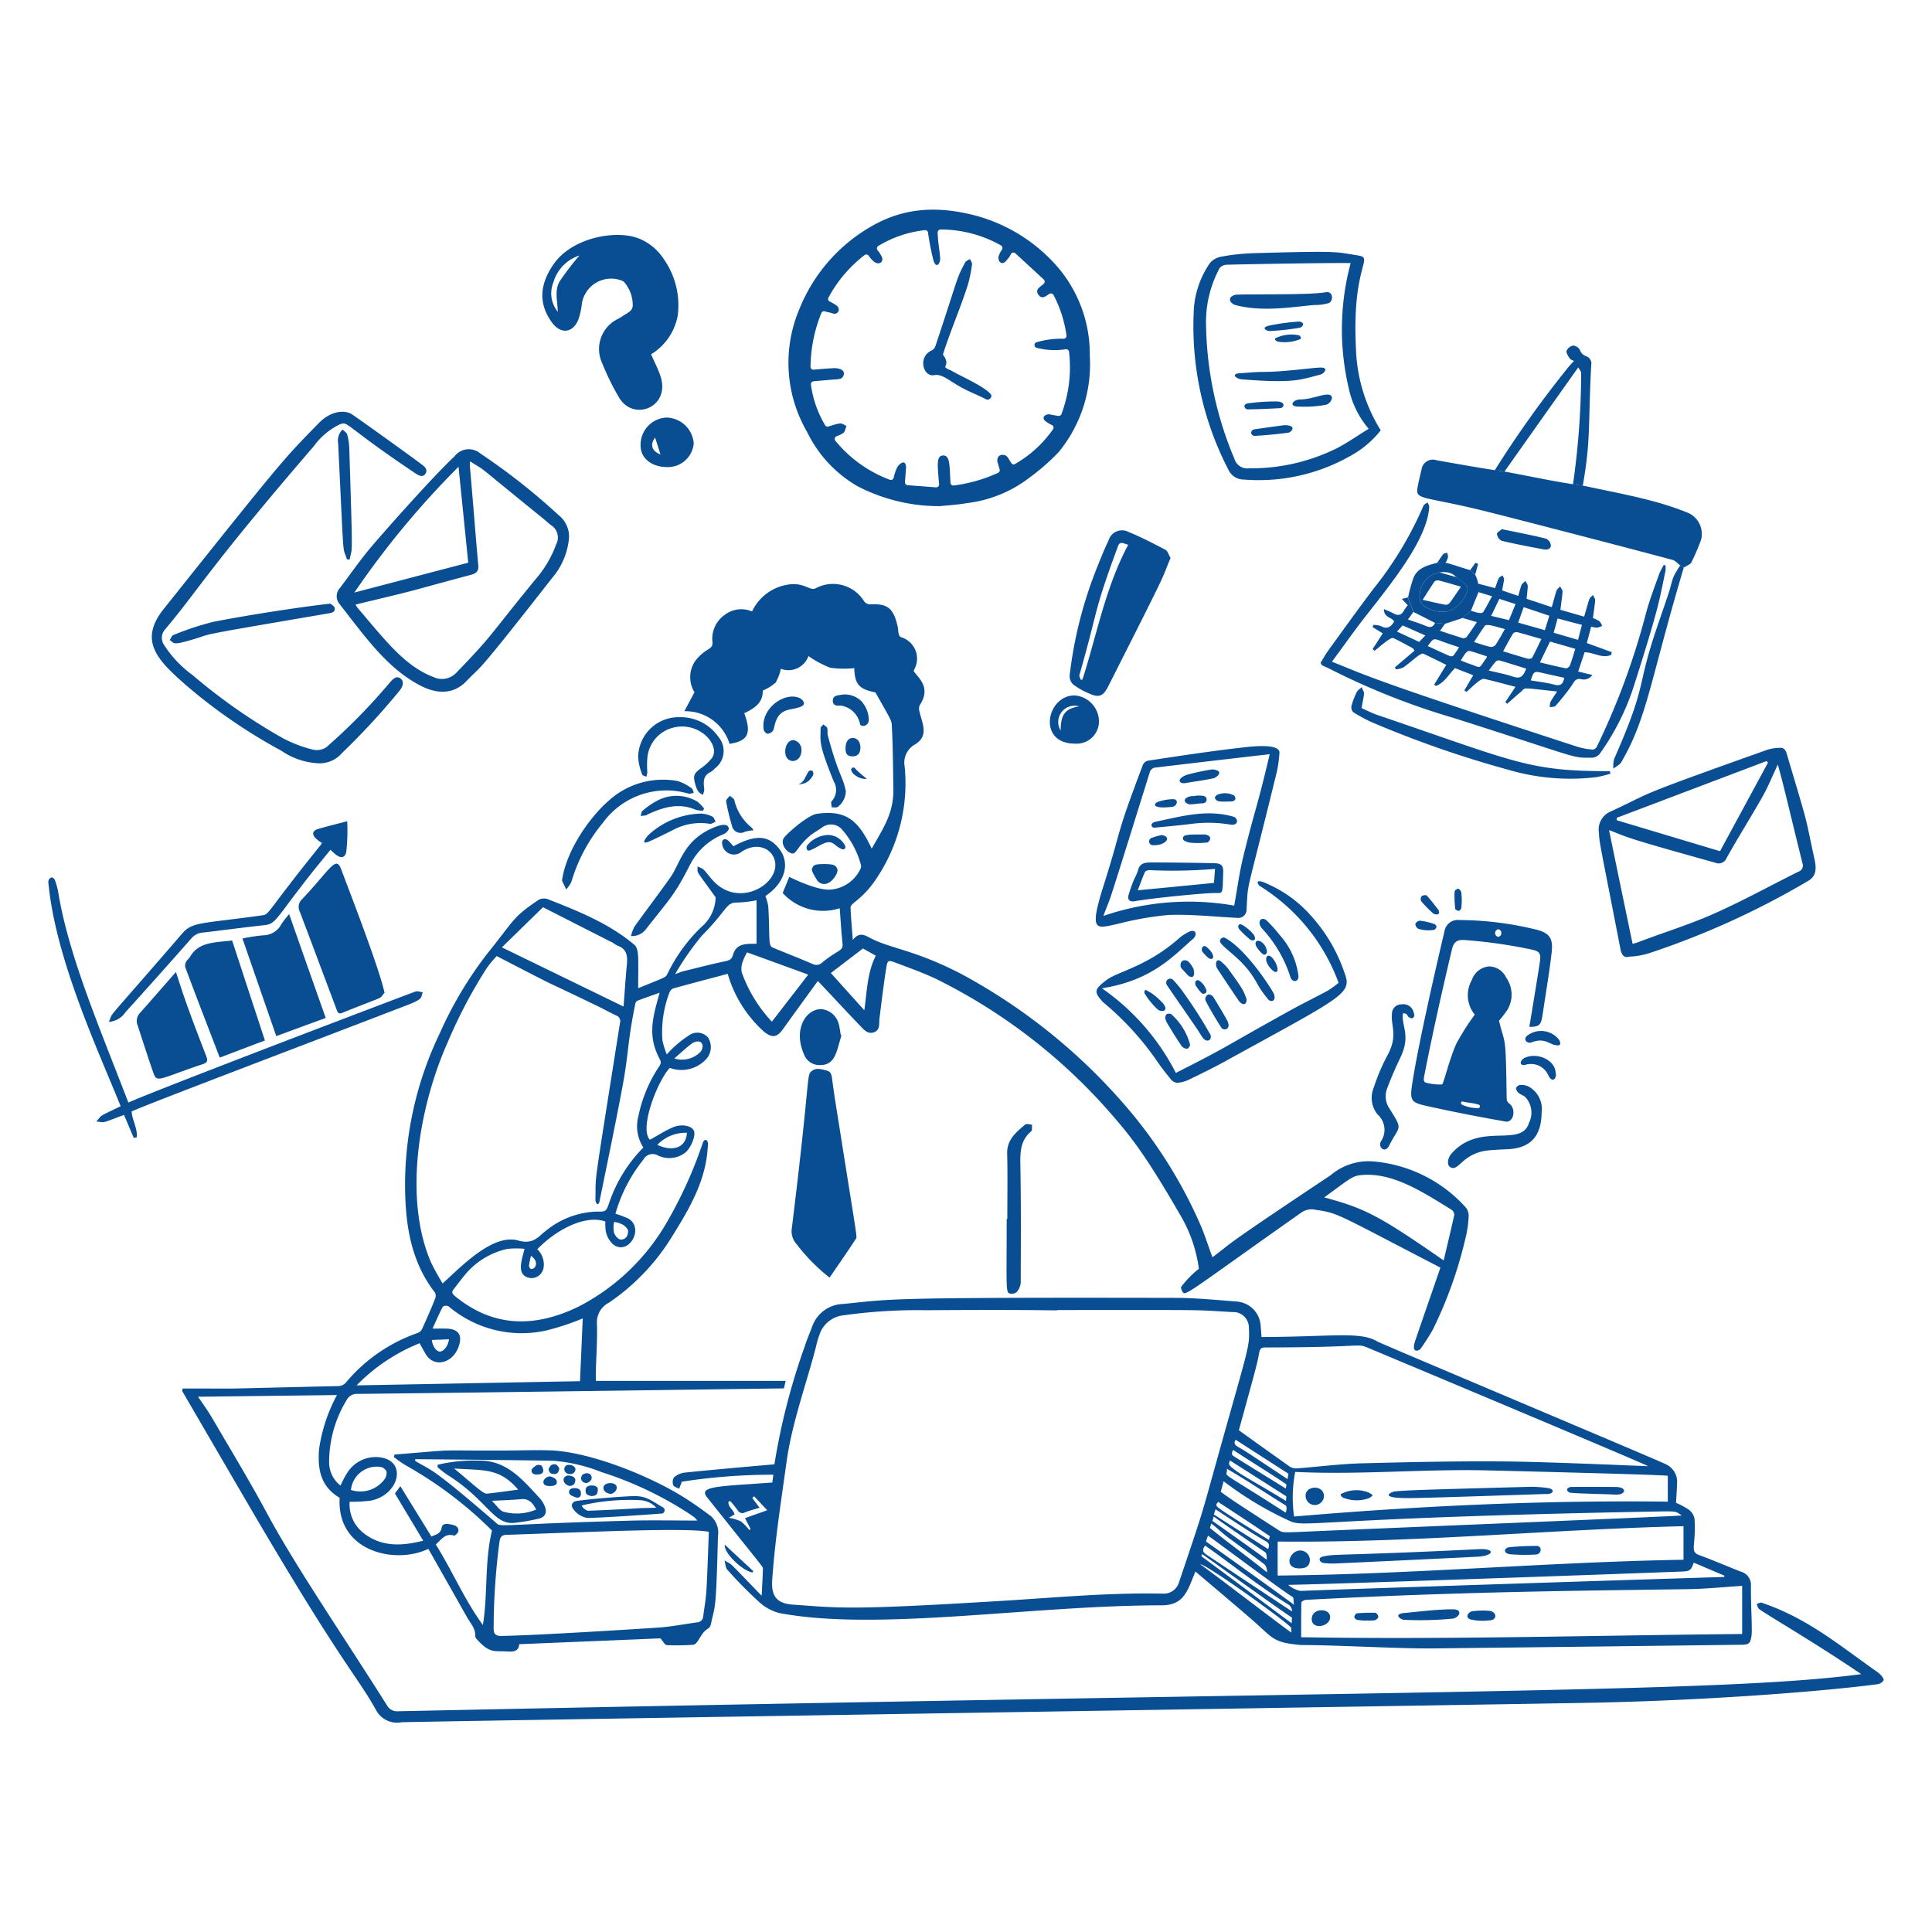<svg viewBox="0 0 200 200" xmlns="http://www.w3.org/2000/svg" id="Overworked-Employee-1--Streamline-Brooklyn"><desc>Overworked Employee 1 Streamline Illustration: https://streamlinehq.com</desc><path d="M18.917 143.737c7.652 0 1.228 0.087 16.039 -0.248a1.1 1.1 0 0 0 0.919 -0.449 16.9 16.9 0 0 1 7.386 -5.059 0.863 0.863 0 0 0 0.434 -0.408c0.471 -1.04 0.931 -2.083 1.353 -3.146a0.761 0.761 0 0 0 -0.025 -0.626c-2.477 -3.188 -3.039 -6.941 -3.09 -10.8a36.241 36.241 0 0 1 3.62 -16.094 39.9 39.9 0 0 1 4.887 -8.184c2.967 -3.681 2.591 -3.728 5.341 -5.589a1.214 1.214 0 0 1 0.97 -0.035c3.135 1.232 6.269 2.485 8.89 4.68 0.546 0.457 0.424 1.367 0.424 4.523 3.143 -1.3 2.791 -1.055 3.09 -1.615a16.8 16.8 0 0 1 3.483 -4.751 4.127 4.127 0 0 0 1.444 -3.049c-2.3 -3.194 -1.793 -2.347 -1.888 -3.181a2.053 2.053 0 0 1 0.631 0.3c0.378 0.39 0.687 0.843 1.065 1.237 2.493 2.6 6.3 0.56 6.372 -1.625 0.049 -1.546 -1.653 -2.642 -3.494 -1.444a1.228 1.228 0 0 1 -2.014 -0.848 0.476 0.476 0 0 1 0.121 -0.409 0.463 0.463 0 0 1 0.434 0.035 5.752 5.752 0 0 1 0.611 0.656c2.408 -1.307 3.808 -1.142 4.912 0.505 0.8 1.191 0.621 3.14 -1.6 4.65a5.11 5.11 0 0 1 0.3 1.06c0.191 3.3 -0.043 4.063 0.47 4.276 1.358 0.565 2.732 1.094 4.084 1.676a0.856 0.856 0 0 0 1.025 -0.136c1.74 -1.411 2.192 -1.151 2.105 -1.979 -0.124 -1.182 -0.192 -2.368 -0.287 -3.64a5.639 5.639 0 0 1 -5.907 -1.58c0.232 -0.561 0.454 -1.1 0.686 -1.666 0.056 0.03 2.817 1.433 4.271 1.317a3.747 3.747 0 0 0 3.095 -2.145 0.628 0.628 0 0 0 0.036 -0.46 9.111 9.111 0 0 0 -2.035 -3.715 1.526 1.526 0 0 0 -1.989 -0.1c-0.423 0.309 -0.9 0.551 -1.293 0.893 -1.52 1.319 -1.339 2.133 -2.11 1.656 -0.57 -0.353 -0.858 -1.126 -0.49 -1.54 0.854 -0.959 2.691 -2.388 3.413 -2.438 3.026 -0.428 4.285 0.741 5.634 3.61 1.225 -2.176 2.284 -3.675 2.242 -6.185 -0.037 -2.216 -0.045 -4.433 -0.167 -6.644 -0.025 -0.466 -0.2 -0.7 -1.691 -3.342 -1.706 -0.353 -2.13 -0.828 -2.191 -2.514a10.049 10.049 0 0 1 -2.5 -0.046 10.692 10.692 0 0 1 -2.242 -1.206 2.2 2.2 0 0 1 -2.857 1.318 4.852 4.852 0 0 1 -0.54 1.428 4.943 4.943 0 0 1 -1.333 0.828c0.02 0.919 -0.389 1.651 -1.918 2.338 0.777 2.09 0.4 2.887 -1.52 3.175a4.769 4.769 0 0 0 -4.68 -3.377c0.358 -0.667 0.671 -1.257 1.05 -1.959a2.987 2.987 0 0 1 0.02 -3.16 4.533 4.533 0 0 1 1.387 -1.27c0.3 -0.2 0.468 -0.323 0.459 -0.712A3.022 3.022 0 0 1 75 63.667a2.824 2.824 0 0 1 2.852 -0.369 4.926 4.926 0 0 1 3.565 -2.751c1.819 -0.362 2.376 0.677 3.029 0.348a3.786 3.786 0 0 1 5.008 1.353 0.8 0.8 0 0 0 0.6 0.318c1.788 -0.106 2.437 0.362 2.867 2.277 0.1 0.428 0.021 0.974 0.359 1.121a2.312 2.312 0 0 1 1.373 3.317c-0.036 0.091 -0.071 0.192 -0.071 0.192 0.573 0.786 1.812 1.73 0.626 3.534a0.9 0.9 0 0 0 -0.035 0.606c0.273 1.258 1.028 2.512 -0.419 3.433a2.156 2.156 0 0 0 -1.106 2.292 17.623 17.623 0 0 1 -2.6 11.111c-1.669 2.734 -3.025 2.979 -3 3.509 0.043 1.061 0.142 2.121 0.233 3.352 0.661 -0.858 1.2 -0.53 1.863 -0.181 2.068 1.081 4.623 1.22 9.415 3.72a59.973 59.973 0 0 1 17.549 14.333 48.792 48.792 0 0 1 7.053 11.365c0.519 1.151 0.888 2.367 1.353 3.609 2.437 -1.861 1.119 -1.083 12.237 -8.5a6.062 6.062 0 0 1 4.236 -1.438 14.531 14.531 0 0 1 9.663 4.68 1.4 1.4 0 0 1 0.389 0.944 11.466 11.466 0 0 1 -0.344 2.383 43.871 43.871 0 0 1 -3.372 9.425 23.253 23.253 0 0 1 -1.267 1.979c-0.116 0.172 -1.042 0.592 -0.54 -0.878 0.767 -2.25 2.514 -7.275 2.594 -7.528 -11.326 -5.863 -10.457 -5.607 -13.171 -6.027a1.839 1.839 0 0 0 -1.217 0.323c-10.576 7.443 -11.96 8.647 -12.238 8.3 -0.129 -0.162 -0.278 -0.5 -0.2 -0.61a9.825 9.825 0 0 1 1.822 -1.863 14.613 14.613 0 0 0 -1.893 -5.508c-3.788 -6.561 -5.272 -8.373 -7.846 -11.274a58.214 58.214 0 0 0 -17.493 -13.242c-1.347 -0.632 -2.755 -1.134 -4.15 -1.661 -0.766 -0.29 -0.849 -0.273 -0.974 0.51 -0.28 1.746 -0.486 3.509 -0.707 5.266 -0.066 0.525 0.1 1.166 -0.55 1.418 -0.616 0.238 -1.031 -0.221 -1.4 -0.611 -1.471 -1.537 -2.923 -3.1 -4.427 -4.695 -0.646 0.879 -3.089 4.251 -3.59 4.958 -0.65 0.919 -1.171 0.974 -2.044 0.242a12.85 12.85 0 0 1 -3.7 -5.937c-1.888 0.5 -3.74 0.988 -5.584 1.494a0.687 0.687 0 0 0 -0.419 0.374 11.376 11.376 0 0 0 -0.752 5.044 9.179 9.179 0 0 0 0.449 1.428 11.277 11.277 0 0 1 2.333 -1.994 1.473 1.473 0 0 1 1.928 0.232 1.859 1.859 0 0 1 -0.136 2.2 3.5 3.5 0 0 1 -3.817 0.96c-1.307 1.4 -3.19 6.326 -2.049 7.436 0.777 -0.429 1.519 -0.909 2.317 -1.262 0.928 -0.41 1.954 -0.212 2.221 0.308 0.247 0.48 -0.292 1.828 -0.908 2.307a2.716 2.716 0 0 1 -2.817 0.268 1.1 1.1 0 0 0 -1.52 0.469 15.807 15.807 0 0 0 -2.868 5.569 11.022 11.022 0 0 1 1.262 0.464c1.806 0.918 0.157 3.912 -1.464 2.737a2.42 2.42 0 0 1 -0.833 -1.752 4.44 4.44 0 0 1 -0.005 -0.641c-2.075 -0.743 -5.094 0.838 -7.052 2.867a2.17 2.17 0 0 1 0.646 1.959 1.279 1.279 0 0 1 -1.3 1.03c-1.64 -0.186 -0.916 -1.93 -0.666 -3.034a9.219 9.219 0 0 0 -1.8 0.015 7.893 7.893 0 0 0 -4.509 2.857c-0.348 0.414 -0.667 0.858 -1 1.283 -0.228 0.287 -0.233 0.46 0.1 0.732 4.01 3.312 8.33 3.27 12.8 1.1a22.371 22.371 0 0 0 9.173 -8.784 44.593 44.593 0 0 0 3.7 -8.2c0.163 -0.439 0.647 -0.4 0.5 0.525 -0.2 3.4 -1.858 6.255 -3.615 9.077a22.481 22.481 0 0 1 -6.608 6.972 2.265 2.265 0 0 0 -1.242 2.2c0.062 2.282 -0.177 4.62 -0.106 5.9h19.641c-0.056 0.233 -0.111 0.475 -0.177 0.773 -0.237 0 -29.624 0.416 -44.1 0.57a1.2 1.2 0 0 0 -1.2 0.692 12.3 12.3 0 0 0 -1.783 6.386 3.024 3.024 0 0 0 1.182 2.413 9.235 9.235 0 0 1 0.686 -1.307 3.47 3.47 0 0 1 3.539 -1.595c2.68 0.461 1.8 3.9 -1.115 4.462a15.808 15.808 0 0 1 -2.171 0.117 3.778 3.778 0 0 0 1.535 3.311c1.844 1.387 3.9 1.268 6.083 0.717 -1.01 -1.691 -1.974 -3.291 -2.928 -4.887 0.182 -0.242 0.348 -0.469 0.56 -0.757 1.081 1.757 2.146 3.478 3.216 5.215 0.47 -0.217 0.948 -0.263 1.066 -0.934 0.084 -0.485 0.615 -0.383 1.029 -0.3 0.389 0.076 0.741 0.232 0.7 0.677 -0.015 0.176 -0.358 0.493 -0.464 0.459 -0.895 -0.285 -1.3 0.414 -1.878 0.914 1.706 2.731 2.963 5.72 4.877 8.345 0.53 -3.261 0.156 -6.563 0.944 -9.779a41.4 41.4 0 0 0 -8.941 -6.76 10.538 10.538 0 0 1 -1.222 -0.858c0.025 -0.086 0.05 -0.167 0.076 -0.252 7.108 -0.572 3.574 -0.393 11.081 -0.414 1.651 0 3.307 -0.067 4.958 -0.021 4 0.113 10.253 2.551 14.025 4.938 0.918 0.581 1.8 1.217 2.675 1.863a2.293 2.293 0 0 1 0.737 2.085c-0.195 7.89 -0.294 7.072 -0.711 9.022a0.844 0.844 0 0 1 -0.273 0.52c-0.893 0.493 -1.02 1.666 -1.61 1.7a21.95 21.95 0 0 1 -2.7 0.035c-0.218 -0.014 -0.4 -0.419 -0.662 -0.7 -4.776 0.2 -9.668 0.4 -14.62 0.606 -0.031 0.672 -0.515 0.8 -1.126 0.758 -1.459 -0.1 -1.9 0.251 -3.262 -1.278a0.53 0.53 0 0 1 -0.161 -0.308c0.051 -0.8 -0.494 -1.333 -0.843 -1.953 -1.087 -1.931 -3.746 -6.624 -4.014 -7.089 -3.478 1.669 -9.511 0.247 -9.178 -5.285 -1.994 -1.167 -2.306 -3.019 -2.125 -5.089a16.764 16.764 0 0 1 1.847 -5.549l-14.384 0.175c0.5 0.737 1.015 1.439 1.454 2.191 1.919 3.287 3.9 6.548 5.7 9.9 2.931 5.45 7.92 12.733 12.394 19.836a1.185 1.185 0 0 0 1.166 0.631c105.606 -2.21 136.754 -1.871 151.461 -3.842 -5.127 -3.481 -10.184 -6.371 -10.607 -6.775 -0.121 -0.116 -0.146 -0.328 -0.217 -0.5 0.177 -0.04 0.384 -0.166 0.53 -0.116 4.489 1.543 7.389 3.9 11.572 6.9a5.114 5.114 0 0 1 0.722 0.551c0.155 0.162 0.372 0.469 0.313 0.585a0.9 0.9 0 0 1 -0.611 0.394c-4.96 0.67 -17.319 1.709 -30.453 1.939 -12.091 0.211 -117.969 1.889 -122.346 2a2.464 2.464 0 0 1 -2.671 -1.3c-2.113 -3.762 -3.54 -4.685 -13.449 -21.659 -1.919 -3.286 -6.311 -10.829 -6.589 -11.318a0.6 0.6 0 0 1 0.048 -0.27ZM66.6 118.792a4.063 4.063 0 0 1 -0.5 -3.3 14.422 14.422 0 0 1 2.171 -5.149c0.207 -0.324 0.137 -0.485 -0.02 -0.788 -1.226 -2.368 -0.692 -4.2 0.035 -6.79 -0.853 0.3 -1.588 0.561 -2.322 0.838a0.477 0.477 0 0 0 -0.2 0.323c-0.818 3.98 -0.664 4.977 -1.3 8.416 -0.732 3.943 -1.56 7.871 -2.358 11.8 -0.091 0.722 -0.4 0.616 -0.47 0.066 0.084 -3.07 -0.383 0.239 2.545 -18.321a0.615 0.615 0 0 0 -0.389 -0.762c-0.657 -0.307 -1.291 -0.664 -1.944 -0.98 -6.619 -3.209 -2.691 -1.17 -10.435 -5.175a14.009 14.009 0 0 0 -0.979 1.177 50.945 50.945 0 0 0 -4.064 7.689c-2.978 6.663 -4.633 16.144 -1.762 22.824a23.692 23.692 0 0 0 1.216 2.2c2.013 -1.828 5.226 -5.2 7.851 -4.437 1.57 0.458 2.144 -0.514 2.782 -0.97a8.778 8.778 0 0 1 5.26 -2.029c1.035 0.014 1.029 0.016 1.363 -0.96a14.931 14.931 0 0 1 3.52 -5.672Zm6.785 39.782c-2.5 -0.477 -13.393 0.069 -20.991 0.313 -0.445 0.015 -0.608 0.222 -0.682 0.662a70.213 70.213 0 0 0 -0.611 8.991c-0.025 0.646 0.263 0.823 0.808 0.813 3.624 -0.065 13.469 -0.681 16.2 -0.863 1.363 -0.091 2.711 -0.36 4.069 -0.545a0.665 0.665 0 0 0 0.621 -0.632c0.361 -2.726 0.301 -1.185 0.581 -8.739Zm-29.947 -19.522a18.949 18.949 0 0 0 -6.523 4.362c7.84 -0.147 15.494 -0.293 23.127 -0.434 0.1 -2.181 0.187 -4.317 0.283 -6.5a25.536 25.536 0 0 1 -3.867 1.272 11.7 11.7 0 0 1 -10.027 -2.524 0.622 0.622 0 0 0 -0.58 0.025c-0.388 0.718 -0.7 1.469 -1.076 2.282 0.556 0 0.955 -0.005 1.353 0 1.343 0.016 1.792 0.661 1.328 1.924 -0.614 1.671 -2.5 2.146 -3.362 0.757 -0.21 -0.339 -0.389 -0.695 -0.656 -1.164ZM64.551 104.2c0.116 -1.464 0.2 -2.873 0.338 -4.271 0.085 -0.894 0.051 -1.694 -0.98 -2.04a3.915 3.915 0 0 1 -0.454 -0.288c-2.4 -1.212 -4.8 -2.443 -7.245 -3.685 -1.454 1.418 -2.817 2.751 -4.256 4.155 4.261 2.072 8.371 4.071 12.597 6.129Zm7.633 53.211c-0.208 -0.247 -0.1 -0.223 -0.974 -0.8a37.206 37.206 0 0 0 -8.931 -4.216 17.19 17.19 0 0 0 -4.978 -1.176c-3.852 -0.075 -13.394 -0.162 -14.318 -0.162v0.177c1.867 1.136 1.455 0.457 8.214 6.27 0.809 0.7 -0.653 0.314 14.06 -0.086 2.243 -0.061 4.504 -0.01 6.927 -0.01Zm77.263 -26.929c0.388 -1.63 0.759 -3.172 1.1 -4.72a0.678 0.678 0 0 0 -0.3 -0.54c-3.067 -1.885 -6.11 -3.892 -9.365 -3.575 -0.924 0.091 -1.227 0.445 -3.8 2.308 4.156 1.122 5.564 1.799 12.365 6.524Zm-79.54 -29.67c0.045 0.046 0.571 -0.207 0.717 -0.242 1.49 -0.362 2.968 -0.754 4.468 -1.065 0.414 -0.087 0.665 -0.218 0.772 -0.611 0.344 -1.259 1.347 -1.192 2.454 -1.192V93.2a12.7 12.7 0 0 1 -1.979 0.232c-1.22 -0.035 -0.987 0.727 -3.7 3.448a29.263 29.263 0 0 0 -2.732 3.929Zm7.426 -2.221a5.863 5.863 0 0 0 -0.454 0.979 2.015 2.015 0 0 0 -0.091 1.1 14.686 14.686 0 0 0 3.115 5.094c1.293 -1.676 2.5 -3.231 3.766 -4.872 -2.11 -0.77 -4.2 -1.532 -6.336 -2.304Zm8.679 2.14c1.141 1.273 2.257 2.509 3.463 3.852 0.283 -2.054 0.318 -3.943 1.187 -5.649 -0.505 -0.283 -0.95 -0.535 -1.328 -0.747 -1.101 0.84 -2.151 1.643 -3.322 2.541Zm-49.683 53.51a3.123 3.123 0 0 0 3.479 -1.106 1.1 1.1 0 0 0 0.2 -0.813 0.867 0.867 0 0 0 -0.6 -0.464 2.689 2.689 0 0 0 -3.079 2.38ZM69.8 109.573a2.7 2.7 0 0 0 2.671 -0.636c0.5 -0.54 0.3 -1.494 -0.753 -0.979 -0.655 0.469 -1.241 1.035 -1.918 1.615Zm-1.752 8.946c1.691 0.768 2.979 0.243 3.06 -1.252a4.039 4.039 0 0 0 -3.064 1.252Zm-23.343 20.195c0.075 0.676 0.474 1.206 0.843 1.2 0.389 -0.01 0.848 -0.6 0.934 -1.272Zm18.871 -12.223a2.534 2.534 0 0 0 0 1.161 1.286 1.286 0 0 0 0.566 0.646c0.363 0.091 0.929 -0.121 0.873 -0.959a1.615 1.615 0 0 0 -0.51 -0.545 2.927 2.927 0 0 0 -0.929 -0.303ZM54.973 130a8.5 8.5 0 0 0 -0.212 1.025c-0.01 0.116 0.142 0.349 0.212 0.348a0.539 0.539 0 0 0 0.419 -0.217c0.227 -0.45 0.031 -0.798 -0.419 -1.156Z" fill="#094d92" stroke-width="1"></path><path d="M79.949 153.47c0.04 -0.3 0.07 -0.52 0.111 -0.807a61.239 61.239 0 0 0 -9.476 0.722c-0.117 0.3 -0.2 0.52 -0.278 0.732 -0.212 -0.122 -0.544 -0.2 -0.611 -0.379a0.9 0.9 0 0 1 0.076 -0.8 2.058 2.058 0 0 1 1.07 -0.489c2.887 -0.305 9.1 -0.849 9.325 -0.859a68.286 68.286 0 0 1 3.115 -12.146c0.231 -0.728 0.54 -1.434 0.807 -2.151a3.493 3.493 0 0 1 3.2 -2.307c5.135 -0.5 3.526 -0.694 34.315 -0.631 2.156 0 4.311 0.219 6.462 0.383a2.673 2.673 0 0 1 2.439 2.514c0.031 0.359 0.055 0.722 0.09 1.152 7.033 0 10.217 -0.612 11.97 0.459 0.393 0.24 28.994 12.261 29.878 12.712a1.994 1.994 0 0 1 1.171 1.954c-0.019 0.656 -0.071 1.313 -0.111 2.045a7.645 7.645 0 0 1 1.328 0.711 1.543 1.543 0 0 1 0.59 0.96c0.181 2.844 -0.551 3.36 0.5 3.746 1.44 0.528 2.842 1.137 4.271 1.7a1.414 1.414 0 0 1 1.065 1.479c-0.022 2 0.162 4.536 0.056 5.195 -0.126 0.784 -0.262 0.889 -1.055 0.9q-15.925 0.2 -31.856 0.378c-3.656 0.036 -10.052 -0.353 -13.707 -0.348 -2.989 -0.267 -2.846 -0.678 -5.1 -2.635 -1.918 -1.662 -3.862 -3.292 -5.846 -4.978 -0.8 1.942 -1.15 3.5 -3.494 3.5 -13.56 0.006 -29.354 2.729 -39.581 0.8a4.926 4.926 0 0 1 -2.175 -1.226 43.283 43.283 0 0 1 -3.206 -3.262c-0.2 -0.221 -0.2 -0.636 -0.288 -0.964 0.985 0.638 -0.048 -0.357 3.842 3.66 0.055 -1.075 0.107 -1.929 0.131 -2.777 0.007 -0.254 0.081 -0.045 -5.775 -7.406 -0.946 -1.175 1.135 -1.124 6.747 -1.537Zm44.492 7.412c-0.01 0.025 -0.065 0.2 -0.075 0.227 0.085 0.03 8.365 6.215 9.344 6.931 0.016 -0.272 0.026 -0.479 0.031 -0.59 -0.941 -0.581 -9.209 -6.533 -9.3 -6.568Zm8.674 -5.508c0.035 -0.056 0.02 -0.414 0.055 -0.47l-5.861 -3.726c0.015 0.182 -0.252 0.323 0.146 0.682 0.865 0.778 2.415 1.517 5.66 3.514Zm-7.462 1.62c-0.051 0.066 -0.1 0.379 -0.151 0.445 0.363 0.252 4.614 3.246 5.6 4.008 0.061 -0.04 0.041 -0.646 -0.131 -0.762 -0.871 -0.585 -4.98 -3.413 -5.318 -3.691Zm5.7 2.408c0.035 -0.06 0.07 -0.313 0.111 -0.378 -0.437 -0.263 -0.767 -0.549 -5.367 -3.549 -0.1 0.192 -0.353 0.257 0 0.58 0.403 0.379 4.903 3.145 5.251 3.345Zm2.6 6.73c-0.056 -0.348 -0.015 -0.748 -0.152 -0.823 -0.849 -0.462 -8.587 -6.275 -8.749 -6.336 -0.035 0.066 -0.177 0.535 -0.212 0.6 1.439 1.016 8.123 5.782 9.113 6.559Zm-0.6 -2.07a2.684 2.684 0 0 0 1.292 0.631c2.035 -0.108 41.817 -1.4 43.847 -1.444 0 -0.045 0.015 -0.09 0.02 -0.136q-1.583 -0.674 -3.175 -1.348c-0.3 0.838 -0.4 0.887 -1.333 0.924 -6.332 0.249 -38.284 1.373 -40.652 1.373Zm-23.88 -28.448c0 0.1 -0.751 -0.068 -13.57 0.02a55.237 55.237 0 0 0 -8.572 0.525 2.941 2.941 0 0 0 -2.388 1.716 9.716 9.716 0 0 0 -0.49 1.611c-1.036 3.974 -2.479 7.835 -3.044 11.945 -0.556 4.034 -1.193 8.058 -1.47 12.126 -0.114 1.687 0.475 2.436 2.151 2.555 4.955 0.352 5.754 0.581 21.769 -0.4 5.544 -0.339 11.072 -0.864 16.63 -0.737a1.632 1.632 0 0 0 1.53 -1.085c2.692 -7.979 2.194 -6.455 4.3 -13.99 2.974 -10.633 3.066 -10.5 2.964 -12.475a1.608 1.608 0 0 0 -1.707 -1.6c-4.476 -0.254 -1.74 -0.211 -18.104 -0.211Zm18.776 12.444c0.068 0.06 4.733 3.392 5.291 3.782a1.306 1.306 0 0 0 0.787 0.161c2.232 -0.17 4.458 -0.463 6.695 -0.52 5.063 -0.128 10.132 -0.244 15.2 -0.187 4.634 0.053 14.217 0.495 14.378 0.48 0.018 -0.1 -28.894 -12.211 -28.994 -12.253 -1.194 -0.5 -0.237 -0.035 -10.6 -0.035 -0.434 0 -0.581 0.126 -0.656 0.555 -0.206 1.181 -0.45 1.989 -2.102 8.017Zm52.1 16.11c-1.929 0.121 -3.721 0.312 -5.513 0.339 -11.61 0.173 -23.432 0.254 -39.656 1.11 -0.167 0.009 -0.463 0.182 -0.465 0.283 -0.018 1.182 -0.02 2.363 -0.02 3.584 15.191 0.258 30.443 -0.191 45.654 -0.333Zm-48.087 -1.068c13.969 -0.121 27.943 -1.393 42.013 -1.636v-3.473c-13.969 0.343 -27.923 1.742 -42.013 1.59Zm1.7 -6.109c12.9 -1.1 25.778 -1.7 38.687 -1.54v-2.68c-0.97 -0.131 -18.6 -0.553 -18.7 -0.556 -6.614 -0.158 -13.227 0.48 -19.871 0.157a14.051 14.051 0 0 0 -0.115 4.622Zm-7.593 -2.564c0.854 0.659 2.69 1.841 6.018 3.993 0.365 0.237 0.428 0.244 2.781 0.136 6.6 -0.3 38.242 -1.578 38.94 -1.676 -0.643 -0.386 -0.362 -0.451 -2.393 -0.414 -34.751 0.64 -36.564 1.706 -38.117 1.02a35.375 35.375 0 0 1 -6.931 -4.15c-0.1 0.392 -0.191 0.72 -0.297 1.094ZM124.764 160c-0.358 0.434 -0.242 0.687 0.106 0.919 1 0.671 6.922 4.609 8.886 5.9a0.885 0.885 0 0 0 -0.323 -0.677c-3.013 -1.867 -5.826 -4.124 -8.669 -6.142Zm2.242 -7.951c0.14 1.063 -1.425 -0.29 6.073 4.533 0.056 -0.04 0.228 -0.646 -0.04 -0.777 -1.868 -1.143 -3.983 -2.577 -6.033 -3.758Zm-48.375 4.031c-0.52 0.162 -1.026 0.29 -1.5 0.475a0.541 0.541 0 0 1 -0.762 -0.212 12.035 12.035 0 0 0 -0.787 -0.964c-0.056 0.025 -0.117 0.055 -0.172 0.081 -0.066 0.535 0.53 0.833 0.631 1.307 -0.157 0.091 -0.3 0.182 -0.591 0.353a4.926 4.926 0 0 1 1.247 0.374 5.079 5.079 0 0 1 0.869 0.9l0.136 -0.106c-0.187 -0.369 -0.374 -0.732 -0.581 -1.131 0.753 -0.268 1.5 -0.53 2.3 -0.818 -0.509 -0.545 -0.928 -0.995 -1.353 -1.444l-0.191 0.177c0.244 0.337 0.491 0.66 0.754 1.008Zm49.294 -7.032c-0.237 0.313 -0.117 0.541 0.267 0.752 0.729 0.4 1.388 0.862 5.094 3.317 0.036 -0.207 0.076 -0.434 0.1 -0.555 -1.877 -1.202 -3.659 -2.353 -5.461 -3.514Zm-0.288 1.035c-0.162 0.484 -0.177 0.5 0.217 0.752 1.751 1.1 3.509 2.176 5.261 3.266 -0.01 -0.2 0.131 -0.389 -0.015 -0.489 -1.727 -1.179 -3.691 -2.348 -5.463 -3.529Zm3.519 12.687a1.194 1.194 0 0 0 -0.217 -0.793c-1.245 -0.955 -2.519 -1.868 -3.782 -2.8 -0.58 -0.429 -1.181 -1.02 -1.756 -1.459 -0.036 0.046 -0.117 0.4 -0.152 0.45 1.939 1.588 3.963 3.017 5.907 4.602Zm-5.321 -6.523c-0.041 0.061 -0.142 0.465 -0.182 0.525 1.838 1.192 3.751 2.383 5.619 3.59 0.187 -0.47 0.076 -0.646 -0.278 -0.838 -1.272 -0.692 -4.74 -3.014 -5.159 -3.277Zm7.84 12.753c0.04 -0.056 -0.04 -0.409 0 -0.465 -0.106 -0.383 -8.845 -6.669 -9.436 -6.6 1.217 0.83 8.224 6.227 9.436 7.065Z" fill="#094d92" stroke-width="1"></path><path d="M97.316 52.394a18.273 18.273 0 0 1 -8.588 -2.085 13.049 13.049 0 0 1 -5.18 -5.6A14.227 14.227 0 0 1 82.75 32a17.268 17.268 0 0 1 7.689 -8.7c3.475 -1.932 7.018 -1.933 10.713 -0.939a17.146 17.146 0 0 1 7.987 4.892 13.85 13.85 0 0 1 3.676 9.587 14.321 14.321 0 0 1 -3.206 9.941 22.2 22.2 0 0 1 -3.034 2.66 13.166 13.166 0 0 1 -6.468 2.641c-1 0.173 -2.019 0.231 -2.791 0.312Zm11.46 -9.476c0.222 0.05 0.55 0.1 0.767 0.136a0.3 0.3 0 0 0 0.338 -0.187 13.8 13.8 0 0 0 0.788 -6.437 0.312 0.312 0 0 0 -0.318 -0.283 7.216 7.216 0 0 1 -3.08 -0.156 0.3 0.3 0 0 1 0.01 -0.555 9.137 9.137 0 0 1 2.843 -0.369 0.308 0.308 0 0 0 0.277 -0.353 12.843 12.843 0 0 0 -1.338 -4.176 0.309 0.309 0 0 0 -0.439 -0.111c-0.392 0.257 -0.768 0.581 -1.121 0.091 -0.4 -0.555 0.154 -0.78 0.551 -1.151a0.3 0.3 0 0 0 -0.01 -0.439c-0.95 -0.878 -1.921 -1.77 -2.928 -2.7a0.3 0.3 0 0 0 -0.47 0.076 2.031 2.031 0 0 1 -0.409 0.595c-0.54 0.758 -1.06 0.066 -0.813 -0.5a2.219 2.219 0 0 1 0.3 -0.561 0.307 0.307 0 0 0 -0.1 -0.429 12.672 12.672 0 0 0 -6.245 -1.651 0.306 0.306 0 0 0 -0.313 0.318c0.04 1.13 0.184 1.623 0.263 2.691 -0.021 0.611 -0.419 1.022 -0.692 0.217a26.584 26.584 0 0 1 -0.565 -2.887 0.3 0.3 0 0 0 -0.318 -0.273 11.706 11.706 0 0 0 -4.822 1.631 0.3 0.3 0 0 0 -0.086 0.454 2.563 2.563 0 0 1 0.364 0.54c0.394 0.591 -0.161 1.059 -0.712 0.656a3.011 3.011 0 0 1 -0.576 -0.636 0.3 0.3 0 0 0 -0.424 -0.06 13.811 13.811 0 0 0 -3.734 4.391 0.306 0.306 0 0 0 0.142 0.424 4.552 4.552 0 0 1 0.6 0.338c0.675 0.447 0.176 1.056 -0.283 0.889 -0.263 -0.1 -0.551 -0.126 -0.818 -0.217a0.294 0.294 0 0 0 -0.369 0.151 15.164 15.164 0 0 0 -1.13 5.609 0.3 0.3 0 0 0 0.328 0.273c0.681 -0.059 1.368 -0.124 2.054 -0.152s1.137 0.238 1.071 0.611c-0.106 0.6 -0.621 0.524 -1.055 0.561 -0.687 0.058 -1.374 0.12 -2.08 0.181a0.31 0.31 0 0 0 -0.278 0.349 11.14 11.14 0 0 0 1.469 4.2c0.211 0.348 0.588 -0.045 1.545 -0.182 0.207 -0.029 0.449 0.167 0.671 0.263 -0.252 0.606 -0.024 0.674 -1.024 1.06a0.3 0.3 0 0 0 -0.127 0.475 13.327 13.327 0 0 0 5.634 4.033 0.308 0.308 0 0 0 0.4 -0.2 4.568 4.568 0 0 1 0.394 -1.147c0.554 -0.713 0.919 -0.514 0.879 0.172 -0.029 0.48 -0.067 0.919 -0.106 1.409a0.306 0.306 0 0 0 0.277 0.328l2.933 0.222a0.3 0.3 0 0 0 0.324 -0.328c-0.176 -2.059 -0.287 -2.938 0.4 -2.969 0.756 -0.033 0.674 1.059 0.778 2.817a0.3 0.3 0 0 0 0.333 0.288 15.791 15.791 0 0 0 4.589 -1.307 0.3 0.3 0 0 0 0.167 -0.364c-0.088 -0.287 -0.2 -0.727 -0.227 -0.752 -0.127 -0.8 0.61 -0.879 0.969 -0.6 0.367 0.4 0.46 1.026 0.868 0.788a12.19 12.19 0 0 0 3.923 -3.595 0.3 0.3 0 0 0 -0.115 -0.428 3.174 3.174 0 0 1 -0.591 -0.338c-0.672 -0.472 0.027 -0.886 0.467 -0.744Z" fill="#094d92" stroke-width="1"></path><path d="M163.845 50.266c4.318 0.923 7.767 1.509 11.026 2.88a2.389 2.389 0 0 1 1.222 2.731 21.015 21.015 0 0 1 -1 2.333c-0.131 0.252 -0.522 0.366 -0.79 0.542 -0.121 -0.07 -0.247 -0.146 -0.368 -0.217 -0.263 -0.2 -0.493 -0.492 -0.79 -0.573 -2.974 -0.807 -16.029 -4.212 -19.584 -5.089 -6.394 -1.577 -7.074 -1.063 -6.805 -2.484 0.112 -0.59 0.256 -1.181 0.4 -1.767a1.187 1.187 0 0 1 1.575 -0.974c0.1 0.018 5.383 0.971 7.015 1.166 2.837 0.528 5.876 1.186 8.099 1.452Z" fill="#094d92" stroke-width="1"></path><path d="M158.317 106.3c0.242 -1.439 0.98 -5.932 1.1 -6.79 0.1 -0.758 -0.021 -1.025 -0.773 -1.192a51.449 51.449 0 0 0 -6.871 -0.994c-0.879 -0.089 -1.272 0.116 -1.474 0.974 -1.031 4.369 -1.945 8.419 -2.812 12.818 -0.1 0.522 -0.2 0.851 0.136 0.964a5.525 5.525 0 0 0 1.651 0.182c0.154 0 0.779 -2.688 1.494 -4.236a26.034 26.034 0 0 1 1.9 -2.993 3.172 3.172 0 0 1 -0.3 -3.59 2.078 2.078 0 0 1 1.752 -1.4 1.976 1.976 0 0 1 1.792 1.151 3.053 3.053 0 0 1 0.146 3.322 10.9 10.9 0 0 1 -0.883 1.151c0.643 2.658 0.7 1.158 0.792 7.82 0 0.313 -0.009 0.539 0.288 0.767 0.745 0.572 0.414 1.99 -0.394 1.848 -2.763 -0.484 -5.513 -1.019 -8.249 -1.631 -1.51 -0.337 -1.665 -0.58 -1.444 -2.105 0.678 -4.664 3.324 -15.8 3.357 -15.918a1.4 1.4 0 0 1 1.571 -1.206 34.037 34.037 0 0 1 7.734 0.944c1.6 0.346 1.959 0.969 1.8 2.382 -0.227 1.985 -0.561 3.954 -0.858 5.927 -0.231 1.489 -0.201 1.815 -1.455 1.805Zm-5.392 8.416a0.2 0.2 0 1 0 0.056 -0.384c-0.434 -0.151 -1.116 -0.182 -1.56 -0.3 -0.253 -0.04 -0.186 0.266 -0.076 0.323a3.871 3.871 0 0 0 1.58 0.358Zm2.166 -17.731c0.323 -0.1 0.334 -0.282 0.323 -0.434a0.361 0.361 0 0 0 -0.323 -0.353 0.4 0.4 0 0 0 0 0.784Z" fill="#094d92" stroke-width="1"></path><path d="M67.4 36.678c0.348 0.8 0.733 1.524 0.979 2.281 1.05 3.224 -2.849 4.734 -4.321 2.151a26.728 26.728 0 0 1 -1.727 -3.524A3.464 3.464 0 0 1 64 33c0.156 -0.091 0.317 -0.178 0.465 -0.283 0.431 -0.306 1.06 -0.5 1.035 -1.151a3.624 3.624 0 0 0 -0.9 -2.377 0.6 0.6 0 0 0 -0.2 -0.127 3.066 3.066 0 0 0 -4.16 2.343 7.328 7.328 0 0 1 -0.379 1.7c-0.568 1.384 -1.817 1.505 -2.706 0.3 -1.423 -1.933 -1.316 -3.922 0.137 -6.033 1.99 -2.892 6.776 -3.652 9.037 -2.6a5.509 5.509 0 0 1 2.357 2.009 8.3 8.3 0 0 1 1.469 5.9 5.951 5.951 0 0 1 -2.755 3.997Zm-9.66 -4.408c-0.015 -1.08 -0.374 -2.2 0.212 -3.17a29.646 29.646 0 0 1 2.035 -2.656 4.137 4.137 0 0 0 -2.7 2.782 3.013 3.013 0 0 0 0.453 3.044Z" fill="#094d92" stroke-width="1"></path><path d="M58.906 55.675a7.366 7.366 0 0 1 -1.757 4.165c-8.347 10.683 -7.173 8.887 -8.83 10.637 -1.485 1.57 -3.307 1.278 -4.831 0.48 -3.437 -1.8 -5.712 -5.067 -8.345 -8.436a1.263 1.263 0 0 1 0.06 -1.671c1.141 -1.51 2.223 -3.074 3.459 -4.508 1.526 -1.773 6.177 -7.03 8.39 -9.1a1.849 1.849 0 0 1 2.671 -0.3 66.361 66.361 0 0 1 8.108 6.387 2.832 2.832 0 0 1 1.075 2.346Zm-10.248 -7.921a3.373 3.373 0 0 0 -0.026 0.409c0.131 1.306 0.679 8.219 0.879 10.365 0.061 0.656 -0.283 0.852 -0.8 0.989 -7.527 2.007 -3.993 1.169 -11.9 3.065a1.751 1.751 0 0 0 0.187 0.323c2.782 3.238 4.838 6.028 7.865 7.179a2.048 2.048 0 0 0 2.388 -0.455c3.887 -4.026 3.075 -3.414 8.2 -9.678a11.33 11.33 0 0 0 2.11 -3.569A1.518 1.518 0 0 0 57.1 54.4c-0.3 -0.2 -0.556 -0.464 -0.838 -0.692 -7.957 -6.44 -5.511 -4.608 -7.604 -5.954Zm-1.192 0.565A90.533 90.533 0 0 0 36.683 61.34c3.942 -1.035 7.885 -2.065 11.788 -3.09 -0.323 -3.221 -0.661 -6.543 -1.005 -9.931Z" fill="#094d92" stroke-width="1"></path><path d="M168.651 99.032c-0.525 0.172 -0.792 -0.2 -0.9 -0.777 -2.244 -11.552 -2.167 -10.89 -2.232 -12.072a2.018 2.018 0 0 1 1.187 -2.165c4.709 -2.159 1.567 -1.185 16.241 -6.4a4.524 4.524 0 0 1 1.5 -0.2c0.162 0 0.413 0.268 0.47 0.46 2.495 8.405 1.82 6.019 2.938 11.157 0.274 1.261 -0.061 1.837 -0.783 2.216a84.231 84.231 0 0 1 -16.079 7.331 7.959 7.959 0 0 1 -2.342 0.45Zm0.354 -1.333a4.008 4.008 0 0 0 0.489 -0.131c2.631 -1.006 5.342 -1.833 7.912 -2.974 2.978 -1.322 5.838 -2.9 8.759 -4.357a0.671 0.671 0 0 0 0.419 -0.9c-1.3 -5.231 -1.919 -7.989 -2.545 -10.193 -0.555 1.171 -1 2.3 -1.595 3.342 -1.2 2.12 -2.5 4.177 -3.691 6.306a0.9 0.9 0 0 1 -1.211 0.509c-9.948 -2.76 -9.043 -2.643 -10.976 -3.372 0.803 3.905 1.611 7.797 2.439 11.771Zm-1.651 -13.035c0.01 0.086 0.02 0.166 0.025 0.252l10.678 3.2q2.477 -4.574 4.968 -9.173c-0.051 -0.051 -0.106 -0.1 -0.157 -0.157q-7.755 2.939 -15.514 5.878Z" fill="#094d92" stroke-width="1"></path><path d="M153.034 60.423c0.56 0.152 1.123 0.3 1.734 0.457 0.488 -1.334 0.3 -0.98 0.777 -1.317 0.2 0.493 0.218 0.061 -0.04 1.56 0.515 0.176 1.055 0.358 1.666 0.565 0.42 -1.507 0.27 -1.066 0.742 -1.555 0.3 0.631 0.289 0.1 0.121 1.853 0.843 0.283 1.7 0.565 2.605 0.868 0.631 -2.253 0.417 -1.632 0.869 -2.156 0.308 0.654 0.329 -0.006 0.025 2.429 0.777 0.222 1.6 0.459 2.459 0.707 0.677 -2.344 0.472 -1.758 0.908 -2.247 0.276 0.638 0.323 -0.018 0 2.393a3.594 3.594 0 0 1 0.672 0.333 1.5 1.5 0 0 1 0.282 0.475 1.978 1.978 0 0 1 -0.509 0.187 2.7 2.7 0 0 1 -0.626 -0.106c-0.157 0.58 -0.3 1.135 -0.45 1.7 0.9 0.328 1.742 0.636 2.58 0.944 -0.02 0.091 -0.035 0.187 -0.056 0.278 -0.918 0.419 -1.782 -0.263 -2.756 -0.268 -0.207 0.616 -0.424 1.272 -0.666 1.994 0.494 0.121 0.949 0.232 1.464 0.354a1.063 1.063 0 0 1 -1.177 0.429c-0.6 -0.1 -0.7 0.3 -0.959 0.671a23.753 23.753 0 0 1 -1.676 2.105c-0.106 0.122 -0.394 0.091 -0.6 0.132 0.1 -0.663 -0.125 -0.25 0.768 -1.626 -3.911 -0.413 -3.189 -0.44 -3.762 0.045 -0.475 0.4 -0.939 0.818 -1.408 1.232l-0.187 -0.181c0.338 -0.51 0.677 -1.02 1.05 -1.576 -1.131 -0.292 -2.171 -0.583 -3.231 -0.822 -0.361 -0.082 -1.166 0.742 -1.848 1.347 -0.07 -0.055 -0.141 -0.106 -0.212 -0.161 0.293 -0.5 0.586 -1.005 0.914 -1.565 -0.631 -0.247 -1.252 -0.49 -1.888 -0.737 -0.651 0.646 -1.08 1.514 -1.979 1.843l-0.177 -0.132c0.409 -0.666 0.818 -1.338 1.257 -2.049 -0.777 -0.384 -1.559 -0.778 -2.357 -1.146 -0.315 -0.146 -1.115 0.733 -2.111 1.423a2.271 2.271 0 0 1 -0.747 0.187c-0.035 -0.071 -0.071 -0.136 -0.106 -0.207 0.677 -0.576 1.358 -1.151 2.035 -1.727 -0.056 -0.08 -0.106 -0.161 -0.162 -0.242 -0.671 -0.358 -1.335 -0.732 -2.019 -1.055 -0.271 -0.128 -1.1 0.62 -1.954 1.308l-0.207 -0.177q0.522 -0.8 1.05 -1.626c-0.323 -0.2 -0.692 -0.424 -1.055 -0.651 0.03 -0.076 0.055 -0.146 0.086 -0.222a2.238 2.238 0 0 1 0.772 0.121c0.644 0.363 1.045 0.1 1.378 -0.48 -0.247 -0.444 -1.075 -0.393 -1.06 -1.282 0.364 0.167 0.667 0.272 0.944 0.429 0.486 0.276 0.851 0.246 1.131 -0.283a4.915 4.915 0 0 1 0.394 -0.54c-0.227 -0.242 -0.424 -0.449 -0.616 -0.656 0.217 -0.051 0.429 -0.1 0.646 -0.154 0.182 0.505 0.369 1.005 0.551 1.509 -0.172 0.233 -0.339 0.467 -0.566 0.775 0.667 0.238 1.278 0.417 1.858 0.672 0.455 0.2 0.747 0.131 0.949 -0.323l1.035 0.091c-0.156 0.222 -0.318 0.449 -0.515 0.732 0.828 0.272 1.581 0.527 2.348 0.757a0.455 0.455 0 0 0 0.4 -0.116c0.363 -0.493 0.706 -1 1.07 -1.54 -0.556 -0.162 -1.025 -0.3 -1.5 -0.439l0.879 -0.742c0.389 0.107 1.1 0.4 1.277 0.126 0.319 -0.506 0.591 -1.045 0.909 -1.626 -0.525 -0.156 -0.964 -0.288 -1.4 -0.424 -0.011 -0.287 -0.018 -0.582 -0.023 -0.875Zm2.567 7c0.9 0.273 1.718 0.529 2.549 0.767 0.137 0.04 0.409 -0.01 0.46 -0.106 0.334 -0.623 0.631 -1.267 0.954 -1.933 -0.883 -0.253 -1.666 -0.49 -2.464 -0.7a0.526 0.526 0 0 0 -0.454 0.111c-0.36 0.578 -0.672 1.185 -1.046 1.861Zm7.472 -0.257c-0.884 -0.258 -1.742 -0.5 -2.615 -0.753 -0.354 0.732 -0.682 1.414 -1.045 2.161 0.939 0.217 1.815 0.448 2.7 0.611 0.115 0.021 0.347 -0.157 0.4 -0.288 0.21 -0.541 0.363 -1.097 0.56 -1.731Zm-5.912 -2.711c0.939 0.262 1.833 0.515 2.761 0.782 0.167 -0.535 0.313 -1 0.465 -1.494 -0.924 -0.308 -1.772 -0.6 -2.656 -0.889 -0.197 0.546 -0.373 1.046 -0.57 1.601Zm-1.373 0.661c-1.145 -0.3 -1.9 -0.57 -2.085 -0.318 -0.385 0.524 -0.732 1.08 -1.111 1.666 0.606 0.187 1.135 0.382 1.681 0.5a0.621 0.621 0 0 0 0.535 -0.187c0.34 -0.507 0.631 -1.05 0.98 -1.661Zm5.457 -1.1c-0.146 0.53 -0.272 1 -0.409 1.485 0.889 0.257 1.681 0.494 2.525 0.737 0.146 -0.566 0.272 -1.055 0.4 -1.555 -0.87 -0.218 -1.661 -0.43 -2.516 -0.663Zm-3.251 5.2c-0.944 -0.292 -1.838 -0.58 -2.741 -0.843a0.481 0.481 0 0 0 -0.409 0.111c-0.243 0.258 -0.445 0.561 -0.732 0.929 0.9 0.217 1.726 0.363 2.514 0.631 0.835 0.284 1.074 -0.107 1.368 -0.829Zm-1.106 -6.679c-0.616 -0.2 -1.141 -0.368 -1.676 -0.545 -0.293 0.611 -0.555 1.161 -0.848 1.762 0.641 0.156 1.217 0.293 1.843 0.444 0.227 -0.546 0.439 -1.066 0.681 -1.662Zm5.044 7.628c-0.737 -0.166 -1.48 -0.322 -2.217 -0.494 -0.9 -0.212 -0.939 -0.2 -1.252 0.762 0.813 0.141 1.636 0.229 2.429 0.439 0.651 0.172 0.924 -0.056 1.04 -0.708ZM147.8 66.878c0.772 0.353 1.528 0.716 2.3 1.045a0.4 0.4 0 0 0 0.358 -0.061 9.8 9.8 0 0 0 0.586 -0.858c-0.651 -0.222 -1.227 -0.4 -1.782 -0.611 -0.872 -0.335 -0.862 -0.348 -1.462 0.485Zm6.124 1.07c-0.581 -0.187 -1.161 -0.394 -1.752 -0.555 -0.354 -0.1 -0.645 0.511 -0.954 0.974 0.338 0.136 0.59 0.248 0.858 0.338 1.372 0.463 0.929 0.6 1.817 -0.621 0.007 -0.015 0.007 -0.04 0.032 -0.136Zm-6.377 -2.166c-0.822 -0.363 -1.565 -0.7 -2.347 -1.04 -0.177 0.192 -0.364 0.394 -0.586 0.636 0.793 0.374 1.535 0.717 2.3 1.076 0.186 -0.202 0.386 -0.404 0.634 -0.672Z" fill="#094d92" stroke-width="1"></path><path d="M32.947 79.015a7.346 7.346 0 0 1 -3.8 -1.288 56.114 56.114 0 0 1 -9.8 -6.719c-2.983 -2.611 -5.073 -4.622 -2.4 -7.967C29.736 47.005 29.252 47.656 33 43.8c1.294 -1.332 2.764 -1.376 3.469 -0.889 1.489 1.031 6.129 4.366 6.961 5 0.369 0.282 0.954 0.62 0.6 1.146 -0.313 0.459 -0.842 0.069 -1.186 -0.162 -7.448 -5.006 -6.756 -5.331 -7.719 -4.943a7.215 7.215 0 0 0 -2.648 2.248C21.546 58.889 20.569 61.035 17.089 65.156a1.305 1.305 0 0 0 -0.1 1.616 11.485 11.485 0 0 0 2.933 3.1 58.935 58.935 0 0 0 9.4 6.568 13.46 13.46 0 0 0 3.1 1.166 1.741 1.741 0 0 0 1.363 -0.257 60.39 60.39 0 0 0 6.583 -6.71c0.273 -0.293 0.631 -0.732 1.07 -0.419 0.454 0.323 0.237 0.868 -0.015 1.2a72.994 72.994 0 0 1 -6.008 6.522 3.04 3.04 0 0 1 -2.468 1.073Z" fill="#094d92" stroke-width="1"></path><path d="M142.934 44.548a10.23 10.23 0 0 1 -3.049 2.595 19.2 19.2 0 0 1 -11.107 2.5 1.729 1.729 0 0 1 -1.56 -0.914 32.228 32.228 0 0 1 -3.65 -16.286 9.486 9.486 0 0 1 1.691 -5.225 2.037 2.037 0 0 1 1.217 -0.657 22.143 22.143 0 0 1 3.186 -0.348c9.255 -0.271 8.57 -0.127 10.864 0.222 1.817 0.276 -0.59 0.864 -0.162 9.537a16.993 16.993 0 0 0 2.57 8.576Zm-3.115 -17.311c-1.38 -0.048 -11.469 0.117 -12.853 0.171a0.965 0.965 0 0 0 -0.717 0.354 11.769 11.769 0 0 0 -1.4 5.876 37.029 37.029 0 0 0 2.944 13.874 1.387 1.387 0 0 0 1.509 0.969 19.978 19.978 0 0 0 9.113 -2.09c1.115 -0.582 2.15 -1.313 3.271 -2a9.52 9.52 0 0 1 -2.055 -4.16 26.5 26.5 0 0 1 0.188 -12.994Z" fill="#094d92" stroke-width="1"></path><path d="M85.876 132.261a19.566 19.566 0 0 1 -3.4 -3.448 2.012 2.012 0 0 1 -0.5 -1.716c1.853 -15.058 1.537 -15.734 1.959 -16.14 0.506 -0.488 1.086 -0.275 1.651 -0.132 0.449 0.115 0.5 0.455 0.555 0.879 0.227 1.737 0.515 3.463 0.788 5.19 1.87 11.827 1.82 11.115 1.656 11.369 -0.853 1.315 -1.755 2.595 -2.709 3.998Z" fill="#094d92" stroke-width="1"></path><path d="M121.175 57.76c-1.125 2.684 0.17 0.2 -6.447 13.278 -0.546 1.08 -0.979 1.221 -2.08 0.712a7.535 7.535 0 0 1 -1.56 -0.9 1.205 1.205 0 0 1 -0.359 -0.929 43.551 43.551 0 0 1 2.871 -11.262c0.373 -0.914 0.731 -1.833 1.161 -2.721a1.452 1.452 0 0 1 2.09 -0.859c1.3 0.531 2.555 1.187 3.8 1.838 0.221 0.116 0.307 0.475 0.524 0.843Zm-9.289 12.622a1.473 1.473 0 0 1 0.171 -0.041c1.5 -4.66 2.373 -9.537 4.741 -13.954 -0.4 -0.05 -0.837 -0.459 -1.055 0.131 -2.642 7.143 -1.962 6.25 -4 13.349 -0.043 0.147 0.087 0.343 0.143 0.515Z" fill="#094d92" stroke-width="1"></path><path d="M137.881 68.5c3.646 1.429 3.057 1.523 25.454 8.82a7.657 7.657 0 0 0 1.54 0.278 0.552 0.552 0 0 0 0.419 -0.278 75.189 75.189 0 0 0 5.094 -13.818c0.367 -1.378 0.888 -2.721 1.363 -4.069a7.829 7.829 0 0 1 0.48 -0.944c0.06 0.01 0.121 0.026 0.182 0.036a2.927 2.927 0 0 1 -0.006 0.6c-0.644 3.026 -0.6 3.511 -3.246 11.819a25.368 25.368 0 0 1 -3.564 7.1 1.093 1.093 0 0 1 -0.772 0.394c-2.281 0 -0.755 0.206 -14.343 -4.115a74.272 74.272 0 0 1 -13.015 -5.179c-0.636 -0.279 -0.652 -0.243 -0.758 -0.541 0.283 -0.449 0.51 -0.868 0.783 -1.247 1.532 -2.122 3.06 -4.245 4.634 -6.335a37.325 37.325 0 0 0 5.256 -8.724 1.5 1.5 0 0 1 0.409 -0.278c0.055 0.151 0.169 0.3 0.161 0.449 -0.184 3.307 -3.767 7.74 -6.6 11.344 -1.196 1.526 -2.3 3.111 -3.471 4.688Z" fill="#094d92" stroke-width="1"></path><path d="M39.808 102.773c-0.712 0.764 0.528 0.107 -4.393 2.08 -0.288 0.115 -0.42 0.046 -0.535 -0.257 -1.289 -3.412 -2.557 -6.83 -3.852 -10.239a1.083 1.083 0 0 1 0.263 -1.292c2.935 -3.111 3.475 -4.536 4.023 -3.085 1.345 3.555 3.954 10.325 4.494 12.793Z" fill="#094d92" stroke-width="1"></path><path d="M114.269 91.59c2.054 -6.484 1.021 -4.422 4.038 -12.4a0.789 0.789 0 0 1 0.5 -0.439c3.385 -0.514 6.775 -1.032 10.178 -1.409 2.667 -0.294 3.5 0.056 3.463 0.6a12.392 12.392 0 0 1 -0.318 2.146c-3.255 13.313 -2.9 10.882 -3.084 14.02a0.862 0.862 0 0 1 -1 0.908c-2.353 -0.117 -4.715 -0.386 -7.063 -0.3a32.838 32.838 0 0 0 -5.286 0.928c-2.197 0.456 -3.036 1.02 -1.428 -4.054Zm17.17 -13.514c-1.419 0.156 -9.3 1.073 -11.96 1.4a0.718 0.718 0 0 0 -0.445 0.434c-0.629 2 -3.308 10.659 -4.074 12.97 -0.2 0.591 -0.742 1.858 -0.722 1.933a27.183 27.183 0 0 1 13.525 -1.065c0.313 -1.721 0.535 -3.4 0.934 -5.038 1.189 -4.878 1.403 -4.933 2.742 -10.634Z" fill="#094d92" stroke-width="1"></path><path d="M13.626 115.061c0.066 0.929 0.631 1.767 0.53 2.676l-0.308 0.06c-0.328 -0.772 -0.651 -1.539 -1.01 -2.382 -2.624 0.981 -1.878 0.754 -2.867 0.686 0.661 -0.729 0.037 -0.389 2.519 -1.585 -2.241 -5.578 -6.66 -15.013 -7.457 -22.9a1.157 1.157 0 0 1 -0.01 -0.475 0.513 0.513 0 0 1 0.313 -0.313 0.445 0.445 0 0 1 0.338 0.258 7.381 7.381 0 0 1 0.344 1.216c1.063 6.589 4.286 14.054 7.27 21.835 3.127 -1.41 29.657 -11.494 29.8 -11.52a1.85 1.85 0 0 1 0.677 0.131c-0.255 0.585 0.105 0.64 -1.737 1.348 -11.473 4.413 -27.228 10.379 -28.402 10.965Z" fill="#094d92" stroke-width="1"></path><path d="M114.077 102.309a23.95 23.95 0 0 1 7.648 8.759c5.889 -2.993 3.991 -2.116 11.879 -6.493 1.267 -0.7 2.575 -1.333 3.847 -2.024a10.638 10.638 0 0 0 1.121 -0.808 19.8 19.8 0 0 0 -8.209 -10.057c-0.217 -0.252 -0.449 -0.8 0.864 -0.176a12.952 12.952 0 0 1 4.5 3.3 16.787 16.787 0 0 1 3.418 5.791c0.862 2.282 0.268 2.335 -12.364 9.289 -1.2 0.662 -2.434 1.261 -3.665 1.858a3.593 3.593 0 0 1 -1.2 0.344 0.912 0.912 0 0 1 -0.671 -0.313c-0.568 -0.7 -1.132 -1.413 -1.631 -2.166a30.294 30.294 0 0 0 -5.442 -5.882c-0.946 -1.047 -0.914 -1.281 0.318 -2.241 1.209 -0.944 4.248 -1.385 7.694 -4.473a4.481 4.481 0 0 1 0.651 -0.424c1.037 -0.648 1.2 0.247 0.56 0.686 -2.13 1.888 -4.262 4.213 -9.318 5.03Z" fill="#094d92" stroke-width="1"></path><path d="M22.749 109.482c-0.616 -1.59 -3 -7.787 -3.575 -9.375a0.831 0.831 0 0 1 0.106 -0.565c0.1 -0.191 0.3 -0.329 0.409 -0.515 0.86 -1.489 2.456 -1.46 4.342 -1.661 1.126 3.428 2.241 6.846 3.393 10.344 -1.48 0.556 -3.06 1.157 -4.675 1.772Z" fill="#094d92" stroke-width="1"></path><path d="M33.719 105.378c-1.737 0.636 -3.377 1.237 -5.119 1.878 -1.166 -3.357 -2.317 -6.684 -3.5 -10.1a18.3 18.3 0 0 1 2.126 -0.333 2.133 2.133 0 0 0 1.9 -1.151 9.848 9.848 0 0 1 0.808 -1.04c1.266 3.617 2.523 7.177 3.785 10.746Z" fill="#094d92" stroke-width="1"></path><path d="M18.21 100.622c0.709 2.127 0.85 2.8 3.145 8.724 0.167 0.429 0.127 0.652 -0.343 0.808 -4.577 1.523 -4.752 2.017 -5.15 0.868 -0.559 -1.615 -1.08 -3.241 -1.61 -4.867a1.206 1.206 0 0 1 0.232 -1.287c1.239 -1.391 2.464 -2.802 3.726 -4.246Z" fill="#094d92" stroke-width="1"></path><path d="M11.268 105.782c0.571 -1.263 -0.918 0.715 7.6 -9.153 1.048 -1.214 1.939 -0.987 8.34 -1.883 0.686 -0.1 0.418 -0.366 6.013 -7.3a1.186 1.186 0 0 0 0.1 -0.182c-0.238 -0.174 -0.925 -0.55 -0.9 -1.015 0.006 -0.141 0.221 -0.345 0.383 -0.394 1.017 -0.307 2.05 -0.555 3.14 -0.843a20.219 20.219 0 0 1 -0.085 3.06c-0.069 0.651 -0.47 0.842 -1 0.464 -0.227 -0.162 -0.424 -0.363 -0.656 -0.56 -0.854 1.055 -1.711 2.09 -2.535 3.15 -3.154 4.06 -3.151 4.522 -4.281 4.645 -2.125 0.231 -4.246 0.519 -6.366 0.767a1.7 1.7 0 0 0 -1.192 0.581q-3.392 3.855 -6.84 7.663a2.243 2.243 0 0 1 -1.721 1Z" fill="#094d92" stroke-width="1"></path><path d="m155.745 48.814 -1.015 -0.121a111.131 111.131 0 0 1 7.681 -10.753 6.355 6.355 0 0 1 0.536 -0.566c-0.157 -0.086 -0.368 -0.137 -0.45 -0.267 -0.155 -0.249 -0.389 -0.581 -0.323 -0.8a0.935 0.935 0 0 1 0.687 -0.535 0.912 0.912 0 0 1 0.7 0.479 0.989 0.989 0 0 0 0.652 0.626 0.809 0.809 0 0 1 0.51 0.924c-0.328 6.053 -0.023 7.708 -0.874 12.468 -0.338 -0.041 -0.676 -0.079 -1.015 -0.119a83.1 83.1 0 0 0 0.849 -11.516c0.006 -0.181 -0.182 -0.373 -0.3 -0.606 -0.83 1.159 -5.871 8.287 -7.638 10.786Z" fill="#094d92" stroke-width="1"></path><path d="M166.7 80.1a13.3 13.3 0 0 1 -1.434 0.348 22.632 22.632 0 0 1 -9.158 -0.772 109.723 109.723 0 0 1 -14.03 -4.882 15.143 15.143 0 0 1 -2.014 -1.086 0.747 0.747 0 0 1 -0.152 -0.661 7.856 7.856 0 0 1 0.535 -1.393c0.1 -0.207 0.338 -0.349 0.51 -0.515 0.311 0.787 0.344 0.2 -0.01 2.161 0.5 0.222 1.05 0.514 1.631 0.711 14.532 4.945 15.643 5.821 24.076 5.821 0.023 0.086 0.039 0.177 0.046 0.268Z" fill="#094d92" stroke-width="1"></path><path d="M104.277 126.193c0 -2.262 0.041 -4.518 -0.015 -6.78 -0.035 -1.444 0.929 -2.2 1.863 -3 0.136 -0.116 0.47 0 0.712 0.015 -0.025 0.233 0.041 0.576 -0.091 0.687 -1.168 0.983 -1.141 2.252 -1.116 3.625 0.075 4.013 0.046 8.027 0.036 12.04a1.661 1.661 0 0 1 -0.429 0.98 0.823 0.823 0 0 1 -0.742 0.136c-0.393 -0.142 -0.283 -0.848 -0.283 -7.709a0.285 0.285 0 0 0 0.065 0.006Z" fill="#094d92" stroke-width="1"></path><path d="M58.179 91.161c0.416 -3.071 2.836 -6.554 4.877 -8.31a8.343 8.343 0 0 1 7.083 -2 4.672 4.672 0 0 1 1.469 0.763c0.121 0.071 0.147 0.3 0.212 0.454a1.442 1.442 0 0 1 -0.54 0.091 8.11 8.11 0 0 0 -8.875 3.024 17.128 17.128 0 0 0 -3.251 6.093 3.037 3.037 0 0 1 -0.541 0.793c-0.141 -0.297 -0.287 -0.605 -0.434 -0.908Z" fill="#094d92" stroke-width="1"></path><path d="M145.236 104.9c-0.183 1.38 0.849 2.245 -0.277 4.6 -0.5 1.035 -0.956 2.089 -1.358 3.16a2.261 2.261 0 0 0 0.227 2.085c1.461 2.324 1.057 1.687 -0.031 3.862 -0.379 0.76 -1.095 0.283 -0.883 -0.394a2.134 2.134 0 0 0 -0.308 -2.847 2.708 2.708 0 0 1 -0.4 -2.761 20.145 20.145 0 0 1 1.378 -3.272c1.21 -2.192 0.351 -3.105 0.515 -4.438a0.959 0.959 0 0 1 1 -0.923 1.082 1.082 0 0 1 1.252 0.883c0.146 0.273 0 0.808 -0.545 0.414 -0.125 -0.103 -0.1 -0.396 -0.57 -0.369Z" fill="#094d92" stroke-width="1"></path><path d="M173.935 58.535c0.121 0.071 0.247 0.147 0.368 0.217 -3.514 11.841 -3.786 15.558 -6.469 20.146 -0.166 0.284 -0.541 0.45 -0.813 0.672a2.9 2.9 0 0 1 0.065 -0.985c3.125 -7.078 2.475 -7.263 3.8 -11.642 0.566 -1.867 1.246 -3.7 1.858 -5.558 0.183 -0.555 0.292 -1.139 0.5 -1.676a8.4 8.4 0 0 1 0.691 -1.174Z" fill="#094d92" stroke-width="1"></path><path d="M34.194 62.486c0.07 0.07 0.412 0.237 0.449 0.454 0.077 0.45 -0.323 0.5 -0.682 0.565 -15.553 2.653 -11.156 1.915 -14.58 2.858 -1.563 0.43 -1.332 0.189 -1.812 -0.1 0.126 -0.182 0.212 -0.464 0.383 -0.525a29.793 29.793 0 0 1 4.12 -1.363c2.713 -0.537 8.028 -1.418 12.122 -1.889Z" fill="#094d92" stroke-width="1"></path><path d="M69.024 48.35c-1.566 -0.008 -2.7 -0.919 -2.707 -2.181a2.812 2.812 0 0 1 2.722 -2.944 2.9 2.9 0 0 1 2.776 2.666 2.683 2.683 0 0 1 -2.791 2.459Zm-0.652 -1.308c-0.192 -0.6 -0.378 -1.186 -0.555 -1.747 -0.55 0.717 -0.353 1.414 0.555 1.747Z" fill="#094d92" stroke-width="1"></path><path d="M159.584 115.278c-0.05 2.413 -1.222 3.6 -3.559 3.691 -0.606 0.024 -1.212 0.057 -1.812 0.106 -2.891 0.236 -3.213 2.354 -4.115 1.721 -0.323 -0.227 -0.247 -0.914 0.157 -1.373 2.95 -3.356 7.226 -0.524 8.037 -3.211a2.357 2.357 0 0 0 -0.394 -2.645c-0.182 -0.172 -0.465 -0.236 -0.656 -0.4a0.807 0.807 0 0 1 -0.308 -0.5c0 -0.121 0.257 -0.338 0.4 -0.343a1.616 1.616 0 0 1 0.918 0.161 2.657 2.657 0 0 1 1.348 2.585 1.224 1.224 0 0 0 -0.016 0.208Z" fill="#094d92" stroke-width="1"></path><path d="M146.317 63.351c-0.182 -0.5 -0.369 -1.009 -0.551 -1.509a14.581 14.581 0 0 1 0.571 -2.062c0.449 -1.025 1.471 -1.265 2.446 -1.523 1.138 -0.019 0.438 -0.155 3.4 0.768 0.177 0.156 0.348 0.313 0.525 0.469a3.227 3.227 0 0 1 0.343 1.815c-0.262 0.641 -0.525 1.283 -0.782 1.924l-0.879 0.742 -1.8 0.6 -1.035 -0.091c-0.744 -0.378 -1.491 -0.759 -2.238 -1.133Zm4.412 -3.634 0 0.02c-0.811 -1.032 -3.6 -0.549 -3.766 1.837a1.226 1.226 0 0 0 0.636 1.273 3.231 3.231 0 0 0 2.378 0.414 3.086 3.086 0 0 0 1.923 -2.252c0.048 -0.5 -0.211 -0.51 -1.075 -1.217 -0.031 -0.029 -0.061 -0.05 -0.096 -0.075Z" fill="#094d92" stroke-width="1"></path><path d="M87.112 107.175c-0.526 1.676 -0.624 3.124 -2.276 3.08a1.685 1.685 0 0 1 -1.576 -1.04c-1.2 -2.635 0.16 -4.761 1.752 -4.751A2.057 2.057 0 0 1 86.825 106c0.1 0.363 0.141 0.747 0.207 1.126 0.03 0.019 0.055 0.034 0.08 0.049Z" fill="#094d92" stroke-width="1"></path><path d="M70.346 74.244a4.765 4.765 0 0 1 4.034 2.049 2.247 2.247 0 0 1 -0.363 3.242 2.137 2.137 0 0 1 -0.46 0.388c-0.822 0.386 -0.734 1.08 -0.651 1.8a1.645 1.645 0 0 1 -0.157 0.57c-0.29 -0.225 -0.539 -0.2 -0.8 -1.2 -0.212 -0.8 -0.091 -1.045 0.575 -1.535a5.673 5.673 0 0 0 1.151 -1.055c0.994 -1.288 -1.262 -3.915 -4.054 -3.161a3.547 3.547 0 0 0 -2.61 3.156 9.413 9.413 0 0 0 0 1.444 2.457 2.457 0 0 1 -0.091 0.464c-0.151 -0.071 -0.4 -0.116 -0.434 -0.222a5.851 5.851 0 0 1 -0.424 -1.782 4.189 4.189 0 0 1 4.284 -4.158Z" fill="#094d92" stroke-width="1"></path><path d="M111.265 76.98c-3.934 -0.007 -2.925 -5.02 0 -4.988a2.723 2.723 0 0 1 2.5 2.63 2.314 2.314 0 0 1 -2.5 2.358Zm-1.465 -1.348c0 -1.752 0.525 -2.272 1.913 -2.509a1.689 1.689 0 0 0 -1.913 2.509Z" fill="#094d92" stroke-width="1"></path><path d="M65.318 96.9a4.309 4.309 0 0 1 0.368 -0.985c1.234 -1.719 2.522 -3.4 3.736 -5.124 1.021 -1.454 1.37 -3.965 4.711 -5.22 0.506 -0.191 1.209 -0.355 1.312 0.176 0.032 0.167 -0.288 0.505 -0.515 0.6a6.6 6.6 0 0 0 -3.473 3.125c-1.638 3.2 -1.949 3.352 -4.62 6.755a1.8 1.8 0 0 1 -1.519 0.673Z" fill="#094d92" stroke-width="1"></path><path d="M35.92 57.912c-0.489 -1.62 -0.277 1.046 -0.914 -12a1.622 1.622 0 0 1 0.455 -1.449c0.166 0.172 0.429 0.323 0.484 0.525a6.244 6.244 0 0 1 0.213 1.434c0.383 12.216 0.3 9.97 0.045 11.491 -0.096 -0.001 -0.187 -0.001 -0.283 -0.001Z" fill="#094d92" stroke-width="1"></path><path d="M87.562 81.9a2.1 2.1 0 0 1 -0.828 1.621c-0.147 0.11 -0.424 0.04 -0.636 0.055 -0.01 -0.212 -0.111 -0.519 -0.01 -0.626a1.726 1.726 0 0 0 0.217 -2.064c-1.625 -4.039 -1.353 -4.052 -1.358 -5.5 0 -0.132 0.181 -0.258 0.282 -0.389 0.137 0.121 0.351 0.216 0.4 0.363 0.079 0.242 0 0.531 0.066 0.778 1.132 4.207 1.553 4.198 1.867 5.762Z" fill="#094d92" stroke-width="1"></path><path d="M66.671 87.1a3 3 0 0 1 0.419 -0.626 8.309 8.309 0 0 1 5.452 -2.251 2.9 2.9 0 0 1 1.2 0.308c0.162 0.07 0.232 0.353 0.343 0.535 -0.207 0.075 -0.429 0.247 -0.616 0.212a6.007 6.007 0 0 0 -3.852 0.671c-3.052 1.509 -2.771 1.343 -2.946 1.151Z" fill="#094d92" stroke-width="1"></path><path d="M126.728 97.043c2.306 1.153 5.14 5.689 5.165 5.892 0.247 0.817 -0.459 0.838 -0.692 0.414a9.361 9.361 0 0 1 -1.03 -1.475c-1.292 -2.436 -3.131 -3.384 -3.786 -4.23 -0.207 -0.268 -0.04 -0.581 0.343 -0.601Z" fill="#094d92" stroke-width="1"></path><path d="M125.325 107.15c0.136 0.6 -0.43 0.773 -0.788 0.308 -0.232 -0.3 -0.413 -0.642 -0.626 -0.954 -1.4 -2.047 -3.082 -4.453 -3.135 -4.574a0.417 0.417 0 0 1 0.646 -0.51 11.165 11.165 0 0 1 1.141 1.4 46.9 46.9 0 0 1 2.762 4.33Z" fill="#094d92" stroke-width="1"></path><path d="M134.422 101.056c0 0.662 -0.695 0.663 -0.853 0.046a13.367 13.367 0 0 0 -2.938 -5c-0.573 -0.709 -0.036 -1.282 0.5 -0.808a14.518 14.518 0 0 1 1.327 1.479 7.835 7.835 0 0 1 1.964 4.283Z" fill="#094d92" stroke-width="1"></path><path d="M155.465 54.777c1.63 0.343 3.116 0.618 4.579 0.984a0.9 0.9 0 0 1 0.5 0.676c0.016 0.4 -0.388 0.5 -0.716 0.44 -1.465 -0.272 -2.928 -0.554 -4.378 -0.894a0.926 0.926 0 0 1 -0.484 -0.7c-0.017 -0.163 0.347 -0.36 0.499 -0.506Z" fill="#094d92" stroke-width="1"></path><path d="M82.877 72.315c0.172 0.095 0.378 0.369 0.348 0.525 -0.083 0.436 -1.149 0.5 -1.716 0.667 -1.371 0.394 -1.261 1.839 -1.5 2.145a0.791 0.791 0 0 1 -0.56 0.308 0.621 0.621 0 0 1 -0.394 -0.429c-0.35 -2.276 2.335 -4.039 3.822 -3.216Z" fill="#094d92" stroke-width="1"></path><path d="M72.764 83.927a3.162 3.162 0 0 1 -0.787 -0.116c-1.74 -0.736 -3.349 -0.235 -4.943 0.5 -0.055 0.026 -0.1 0.082 -0.156 0.091 -0.182 0.032 -0.369 0.046 -0.555 0.071 0.055 -0.177 0.05 -0.424 0.171 -0.515a7.512 7.512 0 0 1 1.671 -1.136 4.194 4.194 0 0 1 4.044 0.178 4.5 4.5 0 0 1 0.682 0.7c-0.041 0.075 -0.081 0.151 -0.127 0.227Z" fill="#094d92" stroke-width="1"></path><path d="M89.94 74.506c0 0.606 -0.667 0.808 -0.9 0.5a2.383 2.383 0 0 0 -2.05 -1.969c-0.328 0.035 -0.742 0.025 -0.777 -0.454s0.323 -0.59 0.712 -0.631a2.414 2.414 0 0 1 2.292 0.686 3.016 3.016 0 0 1 0.723 1.868Z" fill="#094d92" stroke-width="1"></path><path d="M78 85.951a4.776 4.776 0 0 0 -0.889 0.152 0.906 0.906 0 0 1 -1.343 -0.647 21.79 21.79 0 0 1 -0.6 -2.5c-0.031 -0.166 0.247 -0.388 0.383 -0.585 0.162 0.156 0.436 0.292 0.47 0.469a5.075 5.075 0 0 0 1.8 2.838c0.053 0.056 0.079 0.132 0.179 0.273Z" fill="#094d92" stroke-width="1"></path><path d="M129.03 103.384c0.091 0.585 -0.348 0.8 -0.787 0.222q-1.152 -1.689 -2.272 -3.4c-0.227 -0.52 -0.015 -1.156 0.555 -0.555a3.753 3.753 0 0 1 0.758 0.838c1.625 2.226 1.466 2.218 1.746 2.895Z" fill="#094d92" stroke-width="1"></path><path d="M85.573 89.445c0.429 0.055 0.934 -0.021 1.11 0.53 0.112 0.348 -0.413 1.152 -0.838 1.368a0.893 0.893 0 0 1 -1.312 -0.308c-0.218 -0.363 -0.591 -0.949 -0.465 -1.136 0.172 -0.394 0.263 -0.454 1.505 -0.454Z" fill="#094d92" stroke-width="1"></path><path d="M123.209 108.19c-0.05 0.066 -0.156 0.349 -0.3 0.369a0.73 0.73 0 0 1 -0.581 -0.263c-0.505 -0.723 -0.955 -1.487 -1.419 -2.236a2.129 2.129 0 0 1 -0.282 -0.657 0.478 0.478 0 0 1 0.146 -0.409 0.551 0.551 0 0 1 0.444 -0.03 6.374 6.374 0 0 1 1.992 3.226Z" fill="#094d92" stroke-width="1"></path><path d="M161.033 111.022c0.177 0.646 -0.368 1.172 -0.772 0.248a1.96 1.96 0 0 0 -2.282 -1.061c-0.485 0.192 -0.848 -0.2 -0.222 -0.661 1.288 -0.67 3.208 0.137 3.276 1.474Z" fill="#094d92" stroke-width="1"></path><path d="M126.446 106.4c-0.352 -0.509 -1.366 -2.221 -1.641 -2.812 -0.146 -0.313 0.207 -0.874 0.626 -0.54 0.081 0.02 0.156 0.126 0.207 0.212 0.462 0.779 0.949 1.538 1.378 2.337 0.525 0.98 -0.339 1.141 -0.57 0.803Z" fill="#094d92" stroke-width="1"></path><path d="M161.4 107.65c0.3 0.555 -0.026 0.646 -0.424 0.525 -0.539 -0.052 -1.108 -0.814 -2.489 -0.247 -0.46 0.09 -0.8 -0.339 -0.43 -0.682a2.347 2.347 0 0 1 3.343 0.404Z" fill="#094d92" stroke-width="1"></path><path d="M87.133 87.89c-0.909 -0.364 -0.874 -1.126 -2.2 -0.414 -0.318 0.171 -0.626 0.363 -0.959 0.5 -0.505 0.272 -0.525 -0.263 -0.439 -0.424a2.89 2.89 0 0 1 2.247 -1.116 2.009 2.009 0 0 1 1.666 1.045c0.132 0.185 0.059 0.559 -0.315 0.409Z" fill="#094d92" stroke-width="1"></path><path d="M81.286 77.788c0.011 -0.687 0.384 -1.191 0.874 -1.172a1.019 1.019 0 0 1 0.808 0.99c0.013 1.512 -1.703 1.552 -1.682 0.182Z" fill="#094d92" stroke-width="1"></path><path d="M89.071 77.369c0 0.621 -0.277 0.934 -0.843 0.929 -0.51 0 -0.7 -0.288 -0.7 -0.773 0 -0.707 0.253 -1.118 0.717 -1.131 0.488 -0.013 0.826 0.389 0.826 0.975Z" fill="#094d92" stroke-width="1"></path><path d="M118.827 102.6a3.7 3.7 0 0 1 0.485 0.288 7.524 7.524 0 0 1 1.07 0.964c0.732 0.9 -0.262 0.96 -0.585 0.6a7.648 7.648 0 0 1 -1.308 -1.615c-0.069 -0.209 0 -0.498 0.338 -0.237Z" fill="#094d92" stroke-width="1"></path><path d="M77.874 162.785c-1.086 -0.222 -2.964 -2.045 -2.853 -2.883 1.02 0.944 1.994 1.848 2.969 2.752 -0.041 0.046 -0.076 0.091 -0.116 0.131Z" fill="#094d92" stroke-width="1"></path><path d="M148.376 94.569a12.223 12.223 0 0 1 -1.252 -1.272 0.533 0.533 0 0 1 0.036 -0.52c0.116 -0.106 0.465 -0.147 0.54 -0.066 0.442 0.477 0.823 1 1.227 1.51 0.217 0.646 -0.481 0.409 -0.551 0.348Z" fill="#094d92" stroke-width="1"></path><path d="M146.827 96.149a0.633 0.633 0 0 1 -0.313 -0.5 0.578 0.578 0 0 1 0.474 -0.338 6.747 6.747 0 0 1 1.459 0.333c0.334 0.121 0.319 0.41 0.041 0.606a3.535 3.535 0 0 1 -1.661 -0.101Z" fill="#094d92" stroke-width="1"></path><path d="M151.269 94.024c-0.026 0.111 -0.176 0.269 -0.262 0.267 -0.127 0 -0.355 -0.126 -0.364 -0.212a12.578 12.578 0 0 1 -0.07 -1.767 0.488 0.488 0 0 1 0.363 -0.313c0.121 0.011 0.292 0.213 0.333 0.359a6.73 6.73 0 0 1 0 1.666Z" fill="#094d92" stroke-width="1"></path><path d="M129.439 97.285a10.75 10.75 0 0 1 -1.151 -1.09c-0.262 -0.394 0 -0.658 0.359 -0.424a4.654 4.654 0 0 1 1.161 1.014c0.363 0.722 -0.287 0.564 -0.369 0.5Z" fill="#094d92" stroke-width="1"></path><path d="M123.543 100.264c0.267 1.02 -0.27 1.106 -0.753 0.505 -0.259 -0.323 -0.56 -0.52 -0.58 -0.732 -0.04 -0.409 0.136 -0.673 0.535 -0.626 0.232 0.027 0.5 0.313 0.798 0.853Z" fill="#094d92" stroke-width="1"></path><path d="M84.2 80.166a1.73 1.73 0 0 1 -0.833 0.888 5.455 5.455 0 0 1 -0.706 0.172 1.974 1.974 0 0 0 0.479 -0.379c0.125 -0.122 0.53 -1.009 0.611 -1.04 0.343 -0.13 0.449 0.02 0.449 0.359Z" fill="#094d92" stroke-width="1"></path><path d="M130.03 97.936c-0.217 -0.6 0.242 -0.61 0.48 -0.469a1.332 1.332 0 0 1 0.616 0.873c0.124 0.412 -0.207 0.59 -0.4 0.429a3.092 3.092 0 0 1 -0.696 -0.833Z" fill="#094d92" stroke-width="1"></path><path d="M124.83 102.364c0.237 0.449 -0.227 0.611 -0.429 0.449a4.031 4.031 0 0 1 -0.626 -0.807c-0.182 -0.541 0.217 -0.647 0.454 -0.424a1.842 1.842 0 0 1 0.601 0.782Z" fill="#094d92" stroke-width="1"></path><path d="M131.59 99.042a2.181 2.181 0 0 1 0.611 1.025c0.189 0.6 -0.162 0.692 -0.47 0.374a2.1 2.1 0 0 1 -0.616 -0.884c-0.115 -0.257 -0.03 -0.873 0.475 -0.515Z" fill="#094d92" stroke-width="1"></path><path d="M88.46 79.479c0.455 0.54 1.257 1.1 1.257 1.166a2.175 2.175 0 0 1 -0.893 -0.2c-0.314 -0.191 -0.59 -0.328 -0.707 -0.732 -0.045 -0.158 0.167 -0.32 0.343 -0.234Z" fill="#094d92" stroke-width="1"></path><path d="M125.416 98.578c0.36 0.552 0.111 0.893 -0.359 0.56a6.069 6.069 0 0 1 -0.585 -0.611c-0.177 -0.318 0.045 -0.747 0.383 -0.53a2.407 2.407 0 0 1 0.561 0.581Z" fill="#094d92" stroke-width="1"></path><path d="M149.661 58.237c-0.293 0 -0.585 0.015 -0.878 0.02 0.791 -1.166 0.523 -0.864 1.017 -1.047a1.369 1.369 0 0 1 0.1 0.474 2.538 2.538 0 0 1 -0.239 0.553Z" fill="#094d92" stroke-width="1"></path><path d="M152.708 59.494c-0.177 -0.156 -0.348 -0.313 -0.525 -0.469 0.187 -0.253 0.374 -0.513 0.56 -0.765 0.091 0.04 0.182 0.076 0.273 0.116 -0.101 0.374 -0.207 0.745 -0.308 1.118Z" fill="#094d92" stroke-width="1"></path><path d="M150.83 59.792c0.993 0.742 1.115 0.809 1.075 1.217a3.086 3.086 0 0 1 -1.923 2.252 3.224 3.224 0 0 1 -2.378 -0.414 1.228 1.228 0 0 1 -0.636 -1.273 2.413 2.413 0 0 1 2.085 -2.307l1.681 0.47 0 -0.02c0.03 0.03 0.061 0.049 0.096 0.075Zm-3.564 2.3c0.823 0.182 1.58 0.365 2.347 0.51a0.541 0.541 0 0 0 0.445 -0.167c0.4 -0.543 0.777 -1.11 1.181 -1.7 -0.8 -0.232 -1.534 -0.452 -2.277 -0.641a0.532 0.532 0 0 0 -0.459 0.1c-0.421 0.606 -0.803 1.236 -1.237 1.906Z" fill="#094d92" stroke-width="1"></path><path d="M45.3 151.633a16.087 16.087 0 0 1 4.261 -0.429c2.864 -0.061 4.519 1.948 6.346 3.927a2.77 2.77 0 0 1 0.45 0.712c0.3 0.642 0.151 1.16 -0.52 1.353a20.034 20.034 0 0 1 -2.424 0.429c-2.325 0.369 -2.819 -2.27 -7.138 -4.972a10.959 10.959 0 0 1 -0.975 -0.768Zm8.341 2.574c-1.971 -2.3 -3.585 -1.963 -6.629 -2.191 2.333 1.949 3.027 2.644 3.4 2.605 1.052 -0.108 2.098 -0.262 3.224 -0.414Zm-2.722 1.162c0.475 0.449 0.818 1.045 1.263 1.141a5.2 5.2 0 0 0 3.332 -0.243c-0.354 -0.656 -0.743 -1.156 -1.576 -1.075 -0.944 0.091 -1.888 0.108 -3.024 0.177Z" fill="#094d92" stroke-width="1"></path><path d="M60.8 157.136a2.213 2.213 0 0 1 -1.57 -1.106c-0.127 -0.449 0.192 -0.615 0.566 -0.666 1.441 -0.2 4.39 -0.442 5.725 -0.485 1.378 -0.044 1.828 0.431 3.054 1.131a0.359 0.359 0 0 1 0 0.666c-1.57 0.124 -6.564 0.462 -7.775 0.46Zm-0.57 -1.3c0 0.217 0.47 0.562 0.661 0.556 1.828 -0.062 3.661 -0.166 5.488 -0.273 0.157 -0.009 1.313 -0.015 1.56 -0.051a2.514 2.514 0 0 0 -1.62 -0.767 21.682 21.682 0 0 0 -6.085 0.537Z" fill="#094d92" stroke-width="1"></path><path d="M63.268 154.657c-1.009 -0.079 -1.09 -1.106 -0.116 -1.126 0.948 -0.019 0.862 0.881 0.116 1.126Z" fill="#094d92" stroke-width="1"></path><path d="M56.947 152.834c0.389 0.106 0.647 0.278 0.687 0.5 0.076 0.424 -0.318 0.49 -0.656 0.5 -0.354 0 -0.775 -0.036 -0.722 -0.5a0.763 0.763 0 0 1 0.691 -0.5Z" fill="#094d92" stroke-width="1"></path><path d="M61.254 154.874c-0.495 -0.076 -0.636 -0.217 -0.636 -0.6 0 -0.4 0.323 -0.5 0.676 -0.5s0.658 0.162 0.586 0.51c-0.05 0.237 0.01 0.549 -0.626 0.59Z" fill="#094d92" stroke-width="1"></path><path d="M60.688 153.536c-0.388 -0.086 -0.484 -0.207 -0.55 -0.51 0.091 -0.379 0.157 -0.389 0.449 -0.5 0.763 -0.164 0.961 0.81 0.101 1.01Z" fill="#094d92" stroke-width="1"></path><path d="M55.448 151.739a0.562 0.562 0 0 1 0.626 0s0.518 0.78 -0.283 0.888c-0.312 0.043 -0.775 0.036 -0.767 -0.429 0.002 -0.141 0.196 -0.283 0.424 -0.459Z" fill="#094d92" stroke-width="1"></path><path d="M59 152.592c-0.8 0 -0.774 -1.123 0.076 -0.929a0.615 0.615 0 0 1 0.49 0.353 0.512 0.512 0 0 1 -0.566 0.576Z" fill="#094d92" stroke-width="1"></path><path d="M59.623 155.015c-0.353 -0.141 -0.636 -0.222 -0.7 -0.459 -0.1 -0.379 0.238 -0.51 0.561 -0.505s0.636 0.091 0.656 0.51c0.018 0.404 -0.194 0.52 -0.517 0.454Z" fill="#094d92" stroke-width="1"></path><path d="M58.9 153.819c-0.883 -0.316 -0.618 -1.191 0.081 -1.06 0.212 0.039 0.54 0.121 0.586 0.444 -0.045 0.525 -0.328 0.626 -0.667 0.616Z" fill="#094d92" stroke-width="1"></path><path d="M57.9 152.016c-0.1 0.637 -0.43 0.586 -0.642 0.566s-0.388 -0.076 -0.474 -0.5c0.161 -0.363 0.313 -0.478 0.54 -0.5 0.189 -0.018 0.35 -0.005 0.576 0.434Z" fill="#094d92" stroke-width="1"></path><path d="M145.312 167.682c-0.217 -0.01 -1.075 -0.5 -0.126 -0.687 1.742 -0.156 3.483 -0.4 5.23 -0.4 0.985 0 0.748 0.766 0.025 0.959a35.294 35.294 0 0 1 -5.129 0.128Z" fill="#094d92" stroke-width="1"></path><path d="M153.415 167.783a5.2 5.2 0 0 1 -1.075 -0.116c-0.662 -0.1 -0.5 -0.717 0.05 -0.868a8.4 8.4 0 0 1 1.742 -0.051c0.882 0.085 0.883 1.025 0 0.99a3.915 3.915 0 0 1 -0.717 0.045Z" fill="#094d92" stroke-width="1"></path><path d="M137.7 167.445c-0.045 0.971 -1.96 1.322 -1.914 0.116 0.049 -1.154 1.964 -1.131 1.914 -0.116Z" fill="#094d92" stroke-width="1"></path><path d="M141.46 167.768a7.335 7.335 0 0 1 -0.954 -0.076c-0.126 -0.025 -0.314 -0.2 -0.308 -0.293 0.009 -0.141 0.156 -0.381 0.262 -0.388a18.135 18.135 0 0 1 1.909 -0.056c0.116 0 0.321 0.278 0.313 0.419s-0.228 0.326 -0.379 0.359a4.1 4.1 0 0 1 -0.838 0.015 0.05 0.05 0 0 0 -0.005 0.02Z" fill="#094d92" stroke-width="1"></path><path d="M153.2 161.134c-2.216 0.126 -12.167 0.59 -14.929 0.717a8.056 8.056 0 0 1 -1.262 -0.051c-0.342 -0.038 -0.7 -0.55 -0.015 -0.671 1.135 -0.3 1.8 -0.054 16.125 -0.762 1.581 -0.078 1.609 0.595 0.081 0.767Z" fill="#094d92" stroke-width="1"></path><path d="M156.474 160.907c-0.863 -0.02 -0.9 -0.677 -0.156 -0.747 0.913 -0.087 1.832 -0.129 2.746 -0.127 0.616 0 0.535 0.859 -0.065 0.889a18.308 18.308 0 0 1 -2.525 -0.015Z" fill="#094d92" stroke-width="1"></path><path d="M134.523 162.361c-1.72 0 -1.023 -1.885 0.106 -1.853a1 1 0 0 1 0.97 0.939c-0.009 0.631 -0.339 0.914 -1.076 0.914Z" fill="#094d92" stroke-width="1"></path><path d="M160.044 154.657c-2.136 0.065 -11.45 0.391 -13.97 0.424 -3.6 0.047 -2.009 -0.662 -1.676 -0.692 1.35 -0.122 2.315 -0.159 14.146 -0.479a12.745 12.745 0 0 1 1.626 0.126c0.877 0.088 0.661 0.681 -0.126 0.621Z" fill="#094d92" stroke-width="1"></path><path d="M162.588 154.531c-0.319 -0.035 -0.611 -0.445 -0.02 -0.6 1.565 -0.025 3.135 -0.01 4.7 0 1.217 0 1.09 0.871 -0.1 0.787 -0.622 -0.044 -3.683 -0.09 -4.58 -0.187Z" fill="#094d92" stroke-width="1"></path><path d="M136.048 155.8a0.964 0.964 0 0 1 -0.894 -0.959c-0.011 -1.1 1.928 -1.151 1.9 0.06a0.957 0.957 0 0 1 -1.006 0.899Z" fill="#094d92" stroke-width="1"></path><path d="M141.738 155.081a3.7 3.7 0 0 1 -2.777 -0.081c-0.066 -0.05 -0.333 -0.333 -0.01 -0.4a3.4 3.4 0 0 1 2.716 -0.1c0.505 0.288 0.565 0.263 0.071 0.581Z" fill="#094d92" stroke-width="1"></path><path d="M96.462 36.274a0.819 0.819 0 0 0 0.379 -0.465c2.458 -7.382 2.118 -6.855 3.069 -8.638 0.087 -0.161 0.329 -0.242 0.5 -0.363 0.076 0.191 0.238 0.394 0.212 0.565a13.781 13.781 0 0 1 -0.434 2.125c-0.752 2.36 -1.769 4.69 -2.529 7.048 -0.107 0.331 0.083 0.208 0.232 0.641a0.818 0.818 0 0 1 -0.04 0.758c-0.038 0.186 0.5 0.347 0.611 0.414 1.049 0.611 3.242 1.543 4.028 2.372 0.364 0.3 -0.087 0.77 -0.394 0.611 -0.8 -0.413 -1.611 -0.726 -2.393 -1.136 -1.394 -0.731 -2.129 -1.53 -2.993 -1.373 -1.177 0.215 -1.718 -1.928 -0.248 -2.559Z" fill="#094d92" stroke-width="1"></path><path d="M128.521 38.626c0.782 -0.06 1.57 -0.13 2.352 -0.126 1.843 0.009 5.235 -0.449 5.665 -0.444 1.141 -0.091 0.525 0.627 0.166 0.717 -2.06 0.517 -2.627 0.942 -8.183 0.494 -0.586 -0.047 -1.207 -0.626 0 -0.641Z" fill="#094d92" stroke-width="1"></path><path d="M127.9 30.513c0.95 -0.091 7.691 0.052 9.339 -0.262 0.763 -0.146 0.831 0.879 0.323 1.12a4.783 4.783 0 0 1 -1.5 0.2c-2.752 0.259 -5.435 0.715 -8.163 0.011 -0.486 -0.124 -0.999 -0.791 0.001 -1.069Z" fill="#094d92" stroke-width="1"></path><path d="M134.17 42.074c-0.727 -0.106 -0.283 -0.731 0.485 -0.727 1.364 0.009 3.191 -1.038 3.231 -0.131a0.934 0.934 0 0 1 -0.581 0.677 12.219 12.219 0 0 1 -3.135 0.181Z" fill="#094d92" stroke-width="1"></path><path d="M133.387 44.791c-1.151 0.154 -2.312 0.262 -3.473 0.333 -0.5 0 -0.534 -0.614 -0.015 -0.687 1.013 -0.142 2.029 -0.3 3.049 -0.424 1.429 0 0.707 0.742 0.439 0.778Z" fill="#094d92" stroke-width="1"></path><path d="M132.524 42.251c-1.121 0.058 -2.241 0.119 -3.362 0.126 -0.293 0 -0.586 -0.505 0 -0.616a20.215 20.215 0 0 1 3.074 -0.2c0.889 0.049 0.692 0.669 0.288 0.69Z" fill="#094d92" stroke-width="1"></path><path d="M134.483 33.285c0.691 0.087 0.353 0.6 0.06 0.641a24.967 24.967 0 0 1 -3.109 0.343c-0.308 0 -0.971 -0.352 -0.046 -0.565a23.666 23.666 0 0 1 3.095 -0.419Z" fill="#094d92" stroke-width="1"></path><path d="M132.206 34.936a3.723 3.723 0 0 1 2.242 -0.227c0.075 -0.005 0.222 0.2 0.227 0.277 0.006 0.116 -0.157 0.155 -0.248 0.187a4.221 4.221 0 0 1 -2.135 0.192c-0.181 -0.045 -0.535 -0.288 -0.086 -0.429Z" fill="#094d92" stroke-width="1"></path><path d="M125.779 89.364c0.692 0.026 0.873 0.283 0.848 0.959 -0.079 2.21 0.011 2.132 -0.762 2.121 -1.126 -0.017 -6.744 0.543 -8.421 0.853 -0.469 0.087 -0.752 -0.146 -0.616 -0.646a16.672 16.672 0 0 1 0.586 -1.646 6.247 6.247 0 0 0 0.388 -0.884c0.153 -0.721 0.662 -0.832 1.263 -0.838 1.045 -0.009 5.523 0.037 6.714 0.081Zm-8 2.8c2.651 -0.258 5.22 -0.5 7.891 -0.767 0.03 -0.4 0.071 -0.95 0.111 -1.449a51.429 51.429 0 0 1 -6.785 0.126c-0.167 0 -0.423 0.086 -0.475 0.2 -0.274 0.626 -0.501 1.266 -0.739 1.887Z" fill="#094d92" stroke-width="1"></path><path d="M119.645 85.063c2.643 -0.552 5.282 -1.321 8.032 -0.52 0.536 0.156 0.589 1.013 -0.419 0.8a13.919 13.919 0 0 0 -3.65 -0.09c-1.333 0.176 -2.675 0.292 -4.018 0.419 -0.384 0.097 -0.656 -0.461 0.055 -0.609Z" fill="#094d92" stroke-width="1"></path><path d="M122.821 81.044c-0.732 0.187 -1.136 -0.4 0.04 -0.838a23.777 23.777 0 0 1 2.646 -0.56c1.348 0.135 0.408 0.857 0.126 0.918 -0.879 0.191 -1.777 0.308 -2.812 0.48Z" fill="#094d92" stroke-width="1"></path><path d="M119.888 83a5.259 5.259 0 0 1 1.358 -0.263c0.878 -0.1 0.616 0.682 0.176 0.773 -2.029 0.265 -2.16 -0.245 -1.534 -0.51Z" fill="#094d92" stroke-width="1"></path><path d="M120.251 86.446c1.156 0.19 0.379 1.1 -0.853 1.045a0.388 0.388 0 0 1 -0.162 -0.757 6.564 6.564 0 0 1 1.015 -0.288Z" fill="#094d92" stroke-width="1"></path><path d="M127.46 82.968c-0.934 0 -1.558 0.126 -1.691 -0.384 -0.021 -0.081 0.121 -0.233 0.222 -0.3a2.057 2.057 0 0 1 1.757 0.061c0.16 0.155 0.303 0.555 -0.288 0.623Z" fill="#094d92" stroke-width="1"></path><path d="M124.719 86.385c0.949 0.147 0.444 0.8 0.252 0.828a8.377 8.377 0 0 1 -1.792 0.016c-0.07 0 -0.665 -0.147 -0.707 -0.354 -0.088 -0.435 0.374 -0.409 0.677 -0.469 0.076 -0.016 1.338 -0.021 1.57 -0.021Z" fill="#094d92" stroke-width="1"></path><path d="M123.119 83.265c-0.435 -0.116 -0.662 -0.434 -0.288 -0.676a1.331 1.331 0 0 1 0.742 -0.177 2.905 2.905 0 0 1 1.04 -0.015 0.385 0.385 0 0 1 -0.045 0.757c-0.399 -0.005 -1.01 0.127 -1.449 0.111Z" fill="#094d92" stroke-width="1"></path></svg>